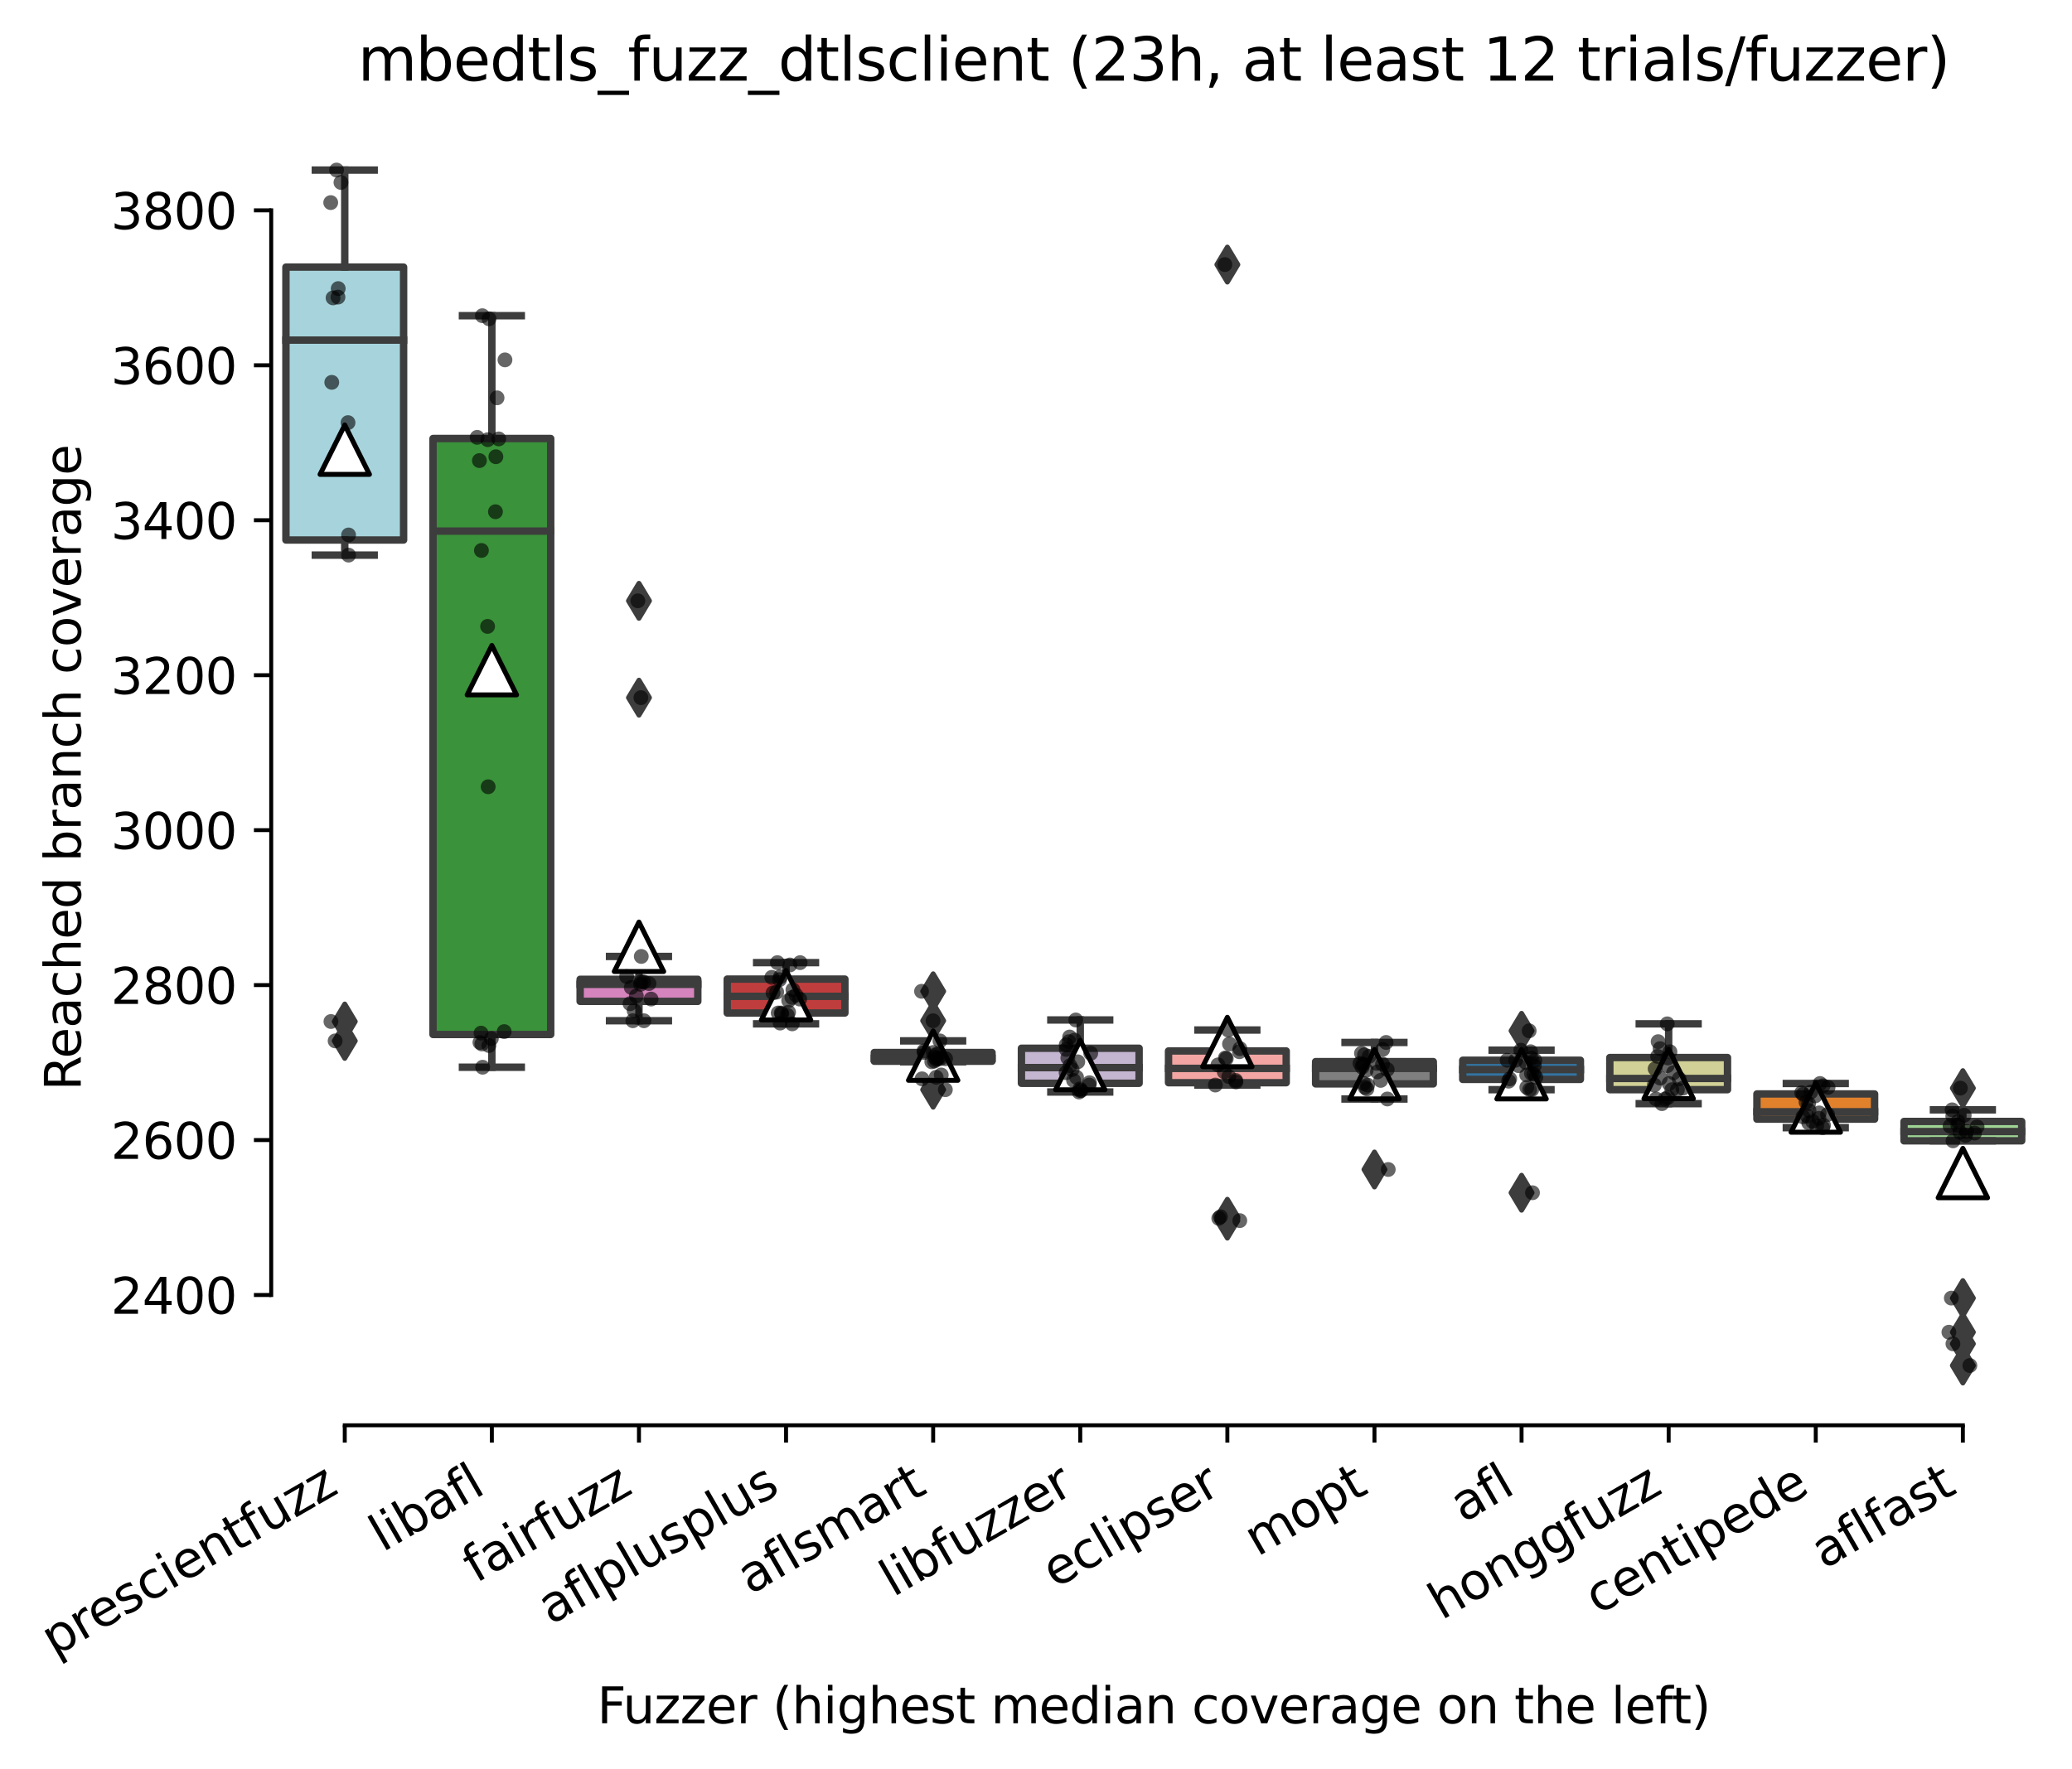 <?xml version="1.0" encoding="utf-8" standalone="no"?>
<!DOCTYPE svg PUBLIC "-//W3C//DTD SVG 1.1//EN"
  "http://www.w3.org/Graphics/SVG/1.1/DTD/svg11.dtd">
<svg xmlns:xlink="http://www.w3.org/1999/xlink" width="419.19pt" height="358.009pt" viewBox="0 0 419.19 358.009" xmlns="http://www.w3.org/2000/svg" version="1.1">
 <defs>
  <style type="text/css">*{stroke-linejoin: round; stroke-linecap: butt}</style>
 </defs>
 <g id="figure_1">
  <g id="patch_1">
   <path d="M 0 358.009 
L 419.19 358.009 
L 419.19 0 
L 0 0 
z
" style="fill: #ffffff"/>
  </g>
  <g id="axes_1">
   <g id="patch_2">
    <path d="M 54.87 288.43 
L 411.99 288.43 
L 411.99 22.318 
L 54.87 22.318 
z
" style="fill: #ffffff"/>
   </g>
   <g id="patch_3">
    <path d="M 57.846 109.279 
L 81.654 109.279 
L 81.654 54.052 
L 57.846 54.052 
L 57.846 109.279 
z
" clip-path="url(#p11167e2ea2)" style="fill: #a7d4dc; stroke: #3d3d3d; stroke-width: 1.5; stroke-linejoin: miter"/>
   </g>
   <g id="patch_4">
    <path d="M 87.606 209.348 
L 111.414 209.348 
L 111.414 88.74 
L 87.606 88.74 
L 87.606 209.348 
z
" clip-path="url(#p11167e2ea2)" style="fill: #3a923a; stroke: #3d3d3d; stroke-width: 1.5; stroke-linejoin: miter"/>
   </g>
   <g id="patch_5">
    <path d="M 117.366 202.645 
L 141.174 202.645 
L 141.174 198.177 
L 117.366 198.177 
L 117.366 202.645 
z
" clip-path="url(#p11167e2ea2)" style="fill: #d684bd; stroke: #3d3d3d; stroke-width: 1.5; stroke-linejoin: miter"/>
   </g>
   <g id="patch_6">
    <path d="M 147.126 204.997 
L 170.934 204.997 
L 170.934 198.137 
L 147.126 198.137 
L 147.126 204.997 
z
" clip-path="url(#p11167e2ea2)" style="fill: #c03d3e; stroke: #3d3d3d; stroke-width: 1.5; stroke-linejoin: miter"/>
   </g>
   <g id="patch_7">
    <path d="M 176.886 214.757 
L 200.694 214.757 
L 200.694 212.993 
L 176.886 212.993 
L 176.886 214.757 
z
" clip-path="url(#p11167e2ea2)" style="fill: #c7c7c7; stroke: #3d3d3d; stroke-width: 1.5; stroke-linejoin: miter"/>
   </g>
   <g id="patch_8">
    <path d="M 206.646 219.225 
L 230.454 219.225 
L 230.454 212.13 
L 206.646 212.13 
L 206.646 219.225 
z
" clip-path="url(#p11167e2ea2)" style="fill: #c4b5d0; stroke: #3d3d3d; stroke-width: 1.5; stroke-linejoin: miter"/>
   </g>
   <g id="patch_9">
    <path d="M 236.406 219.107 
L 260.214 219.107 
L 260.214 212.679 
L 236.406 212.679 
L 236.406 219.107 
z
" clip-path="url(#p11167e2ea2)" style="fill: #f2a5a3; stroke: #3d3d3d; stroke-width: 1.5; stroke-linejoin: miter"/>
   </g>
   <g id="patch_10">
    <path d="M 266.166 219.343 
L 289.974 219.343 
L 289.974 214.835 
L 266.166 214.835 
L 266.166 219.343 
z
" clip-path="url(#p11167e2ea2)" style="fill: #7f7f7f; stroke: #3d3d3d; stroke-width: 1.5; stroke-linejoin: miter"/>
   </g>
   <g id="patch_11">
    <path d="M 295.926 218.441 
L 319.734 218.441 
L 319.734 214.561 
L 295.926 214.561 
L 295.926 218.441 
z
" clip-path="url(#p11167e2ea2)" style="fill: #3274a1; stroke: #3d3d3d; stroke-width: 1.5; stroke-linejoin: miter"/>
   </g>
   <g id="patch_12">
    <path d="M 325.686 220.518 
L 349.494 220.518 
L 349.494 214.012 
L 325.686 214.012 
L 325.686 220.518 
z
" clip-path="url(#p11167e2ea2)" style="fill: #d1d197; stroke: #3d3d3d; stroke-width: 1.5; stroke-linejoin: miter"/>
   </g>
   <g id="patch_13">
    <path d="M 355.446 226.476 
L 379.254 226.476 
L 379.254 221.381 
L 355.446 221.381 
L 355.446 226.476 
z
" clip-path="url(#p11167e2ea2)" style="fill: #e1812c; stroke: #3d3d3d; stroke-width: 1.5; stroke-linejoin: miter"/>
   </g>
   <g id="patch_14">
    <path d="M 385.206 230.866 
L 409.014 230.866 
L 409.014 226.947 
L 385.206 226.947 
L 385.206 230.866 
z
" clip-path="url(#p11167e2ea2)" style="fill: #9fd495; stroke: #3d3d3d; stroke-width: 1.5; stroke-linejoin: miter"/>
   </g>
   <g id="matplotlib.axis_1">
    <g id="xtick_1">
     <g id="line2d_1">
      <defs>
       <path id="ma5e1160fb7" d="M 0 0 
L 0 3.5 
" style="stroke: #000000; stroke-width: 0.8"/>
      </defs>
      <g>
       <use xlink:href="#ma5e1160fb7" x="69.75" y="288.43" style="stroke: #000000; stroke-width: 0.8"/>
      </g>
     </g>
     <g id="text_1">
      <!-- prescientfuzz -->
      <g transform="translate(10.999 335.33) rotate(-30) scale(0.1 -0.1)">
       <defs>
        <path id="DejaVuSans-70" d="M 1159 525 
L 1159 -1331 
L 581 -1331 
L 581 3500 
L 1159 3500 
L 1159 2969 
Q 1341 3281 1617 3432 
Q 1894 3584 2278 3584 
Q 2916 3584 3314 3078 
Q 3713 2572 3713 1747 
Q 3713 922 3314 415 
Q 2916 -91 2278 -91 
Q 1894 -91 1617 61 
Q 1341 213 1159 525 
z
M 3116 1747 
Q 3116 2381 2855 2742 
Q 2594 3103 2138 3103 
Q 1681 3103 1420 2742 
Q 1159 2381 1159 1747 
Q 1159 1113 1420 752 
Q 1681 391 2138 391 
Q 2594 391 2855 752 
Q 3116 1113 3116 1747 
z
" transform="scale(0.016)"/>
        <path id="DejaVuSans-72" d="M 2631 2963 
Q 2534 3019 2420 3045 
Q 2306 3072 2169 3072 
Q 1681 3072 1420 2755 
Q 1159 2438 1159 1844 
L 1159 0 
L 581 0 
L 581 3500 
L 1159 3500 
L 1159 2956 
Q 1341 3275 1631 3429 
Q 1922 3584 2338 3584 
Q 2397 3584 2469 3576 
Q 2541 3569 2628 3553 
L 2631 2963 
z
" transform="scale(0.016)"/>
        <path id="DejaVuSans-65" d="M 3597 1894 
L 3597 1613 
L 953 1613 
Q 991 1019 1311 708 
Q 1631 397 2203 397 
Q 2534 397 2845 478 
Q 3156 559 3463 722 
L 3463 178 
Q 3153 47 2828 -22 
Q 2503 -91 2169 -91 
Q 1331 -91 842 396 
Q 353 884 353 1716 
Q 353 2575 817 3079 
Q 1281 3584 2069 3584 
Q 2775 3584 3186 3129 
Q 3597 2675 3597 1894 
z
M 3022 2063 
Q 3016 2534 2758 2815 
Q 2500 3097 2075 3097 
Q 1594 3097 1305 2825 
Q 1016 2553 972 2059 
L 3022 2063 
z
" transform="scale(0.016)"/>
        <path id="DejaVuSans-73" d="M 2834 3397 
L 2834 2853 
Q 2591 2978 2328 3040 
Q 2066 3103 1784 3103 
Q 1356 3103 1142 2972 
Q 928 2841 928 2578 
Q 928 2378 1081 2264 
Q 1234 2150 1697 2047 
L 1894 2003 
Q 2506 1872 2764 1633 
Q 3022 1394 3022 966 
Q 3022 478 2636 193 
Q 2250 -91 1575 -91 
Q 1294 -91 989 -36 
Q 684 19 347 128 
L 347 722 
Q 666 556 975 473 
Q 1284 391 1588 391 
Q 1994 391 2212 530 
Q 2431 669 2431 922 
Q 2431 1156 2273 1281 
Q 2116 1406 1581 1522 
L 1381 1569 
Q 847 1681 609 1914 
Q 372 2147 372 2553 
Q 372 3047 722 3315 
Q 1072 3584 1716 3584 
Q 2034 3584 2315 3537 
Q 2597 3491 2834 3397 
z
" transform="scale(0.016)"/>
        <path id="DejaVuSans-63" d="M 3122 3366 
L 3122 2828 
Q 2878 2963 2633 3030 
Q 2388 3097 2138 3097 
Q 1578 3097 1268 2742 
Q 959 2388 959 1747 
Q 959 1106 1268 751 
Q 1578 397 2138 397 
Q 2388 397 2633 464 
Q 2878 531 3122 666 
L 3122 134 
Q 2881 22 2623 -34 
Q 2366 -91 2075 -91 
Q 1284 -91 818 406 
Q 353 903 353 1747 
Q 353 2603 823 3093 
Q 1294 3584 2113 3584 
Q 2378 3584 2631 3529 
Q 2884 3475 3122 3366 
z
" transform="scale(0.016)"/>
        <path id="DejaVuSans-69" d="M 603 3500 
L 1178 3500 
L 1178 0 
L 603 0 
L 603 3500 
z
M 603 4863 
L 1178 4863 
L 1178 4134 
L 603 4134 
L 603 4863 
z
" transform="scale(0.016)"/>
        <path id="DejaVuSans-6e" d="M 3513 2113 
L 3513 0 
L 2938 0 
L 2938 2094 
Q 2938 2591 2744 2837 
Q 2550 3084 2163 3084 
Q 1697 3084 1428 2787 
Q 1159 2491 1159 1978 
L 1159 0 
L 581 0 
L 581 3500 
L 1159 3500 
L 1159 2956 
Q 1366 3272 1645 3428 
Q 1925 3584 2291 3584 
Q 2894 3584 3203 3211 
Q 3513 2838 3513 2113 
z
" transform="scale(0.016)"/>
        <path id="DejaVuSans-74" d="M 1172 4494 
L 1172 3500 
L 2356 3500 
L 2356 3053 
L 1172 3053 
L 1172 1153 
Q 1172 725 1289 603 
Q 1406 481 1766 481 
L 2356 481 
L 2356 0 
L 1766 0 
Q 1100 0 847 248 
Q 594 497 594 1153 
L 594 3053 
L 172 3053 
L 172 3500 
L 594 3500 
L 594 4494 
L 1172 4494 
z
" transform="scale(0.016)"/>
        <path id="DejaVuSans-66" d="M 2375 4863 
L 2375 4384 
L 1825 4384 
Q 1516 4384 1395 4259 
Q 1275 4134 1275 3809 
L 1275 3500 
L 2222 3500 
L 2222 3053 
L 1275 3053 
L 1275 0 
L 697 0 
L 697 3053 
L 147 3053 
L 147 3500 
L 697 3500 
L 697 3744 
Q 697 4328 969 4595 
Q 1241 4863 1831 4863 
L 2375 4863 
z
" transform="scale(0.016)"/>
        <path id="DejaVuSans-75" d="M 544 1381 
L 544 3500 
L 1119 3500 
L 1119 1403 
Q 1119 906 1312 657 
Q 1506 409 1894 409 
Q 2359 409 2629 706 
Q 2900 1003 2900 1516 
L 2900 3500 
L 3475 3500 
L 3475 0 
L 2900 0 
L 2900 538 
Q 2691 219 2414 64 
Q 2138 -91 1772 -91 
Q 1169 -91 856 284 
Q 544 659 544 1381 
z
M 1991 3584 
L 1991 3584 
z
" transform="scale(0.016)"/>
        <path id="DejaVuSans-7a" d="M 353 3500 
L 3084 3500 
L 3084 2975 
L 922 459 
L 3084 459 
L 3084 0 
L 275 0 
L 275 525 
L 2438 3041 
L 353 3041 
L 353 3500 
z
" transform="scale(0.016)"/>
       </defs>
       <use xlink:href="#DejaVuSans-70"/>
       <use xlink:href="#DejaVuSans-72" x="63.477"/>
       <use xlink:href="#DejaVuSans-65" x="102.34"/>
       <use xlink:href="#DejaVuSans-73" x="163.863"/>
       <use xlink:href="#DejaVuSans-63" x="215.963"/>
       <use xlink:href="#DejaVuSans-69" x="270.943"/>
       <use xlink:href="#DejaVuSans-65" x="298.727"/>
       <use xlink:href="#DejaVuSans-6e" x="360.25"/>
       <use xlink:href="#DejaVuSans-74" x="423.629"/>
       <use xlink:href="#DejaVuSans-66" x="462.838"/>
       <use xlink:href="#DejaVuSans-75" x="498.043"/>
       <use xlink:href="#DejaVuSans-7a" x="561.422"/>
       <use xlink:href="#DejaVuSans-7a" x="613.912"/>
      </g>
     </g>
    </g>
    <g id="xtick_2">
     <g id="line2d_2">
      <g>
       <use xlink:href="#ma5e1160fb7" x="99.51" y="288.43" style="stroke: #000000; stroke-width: 0.8"/>
      </g>
     </g>
     <g id="text_2">
      <!-- libafl -->
      <g transform="translate(77.399 314.176) rotate(-30) scale(0.1 -0.1)">
       <defs>
        <path id="DejaVuSans-6c" d="M 603 4863 
L 1178 4863 
L 1178 0 
L 603 0 
L 603 4863 
z
" transform="scale(0.016)"/>
        <path id="DejaVuSans-62" d="M 3116 1747 
Q 3116 2381 2855 2742 
Q 2594 3103 2138 3103 
Q 1681 3103 1420 2742 
Q 1159 2381 1159 1747 
Q 1159 1113 1420 752 
Q 1681 391 2138 391 
Q 2594 391 2855 752 
Q 3116 1113 3116 1747 
z
M 1159 2969 
Q 1341 3281 1617 3432 
Q 1894 3584 2278 3584 
Q 2916 3584 3314 3078 
Q 3713 2572 3713 1747 
Q 3713 922 3314 415 
Q 2916 -91 2278 -91 
Q 1894 -91 1617 61 
Q 1341 213 1159 525 
L 1159 0 
L 581 0 
L 581 4863 
L 1159 4863 
L 1159 2969 
z
" transform="scale(0.016)"/>
        <path id="DejaVuSans-61" d="M 2194 1759 
Q 1497 1759 1228 1600 
Q 959 1441 959 1056 
Q 959 750 1161 570 
Q 1363 391 1709 391 
Q 2188 391 2477 730 
Q 2766 1069 2766 1631 
L 2766 1759 
L 2194 1759 
z
M 3341 1997 
L 3341 0 
L 2766 0 
L 2766 531 
Q 2569 213 2275 61 
Q 1981 -91 1556 -91 
Q 1019 -91 701 211 
Q 384 513 384 1019 
Q 384 1609 779 1909 
Q 1175 2209 1959 2209 
L 2766 2209 
L 2766 2266 
Q 2766 2663 2505 2880 
Q 2244 3097 1772 3097 
Q 1472 3097 1187 3025 
Q 903 2953 641 2809 
L 641 3341 
Q 956 3463 1253 3523 
Q 1550 3584 1831 3584 
Q 2591 3584 2966 3190 
Q 3341 2797 3341 1997 
z
" transform="scale(0.016)"/>
       </defs>
       <use xlink:href="#DejaVuSans-6c"/>
       <use xlink:href="#DejaVuSans-69" x="27.783"/>
       <use xlink:href="#DejaVuSans-62" x="55.566"/>
       <use xlink:href="#DejaVuSans-61" x="119.043"/>
       <use xlink:href="#DejaVuSans-66" x="180.322"/>
       <use xlink:href="#DejaVuSans-6c" x="215.527"/>
      </g>
     </g>
    </g>
    <g id="xtick_3">
     <g id="line2d_3">
      <g>
       <use xlink:href="#ma5e1160fb7" x="129.27" y="288.43" style="stroke: #000000; stroke-width: 0.8"/>
      </g>
     </g>
     <g id="text_3">
      <!-- fairfuzz -->
      <g transform="translate(96.281 320.457) rotate(-30) scale(0.1 -0.1)">
       <use xlink:href="#DejaVuSans-66"/>
       <use xlink:href="#DejaVuSans-61" x="35.205"/>
       <use xlink:href="#DejaVuSans-69" x="96.484"/>
       <use xlink:href="#DejaVuSans-72" x="124.268"/>
       <use xlink:href="#DejaVuSans-66" x="165.381"/>
       <use xlink:href="#DejaVuSans-75" x="200.586"/>
       <use xlink:href="#DejaVuSans-7a" x="263.965"/>
       <use xlink:href="#DejaVuSans-7a" x="316.455"/>
      </g>
     </g>
    </g>
    <g id="xtick_4">
     <g id="line2d_4">
      <g>
       <use xlink:href="#ma5e1160fb7" x="159.03" y="288.43" style="stroke: #000000; stroke-width: 0.8"/>
      </g>
     </g>
     <g id="text_4">
      <!-- aflplusplus -->
      <g transform="translate(111.421 328.897) rotate(-30) scale(0.1 -0.1)">
       <use xlink:href="#DejaVuSans-61"/>
       <use xlink:href="#DejaVuSans-66" x="61.279"/>
       <use xlink:href="#DejaVuSans-6c" x="96.484"/>
       <use xlink:href="#DejaVuSans-70" x="124.268"/>
       <use xlink:href="#DejaVuSans-6c" x="187.744"/>
       <use xlink:href="#DejaVuSans-75" x="215.527"/>
       <use xlink:href="#DejaVuSans-73" x="278.906"/>
       <use xlink:href="#DejaVuSans-70" x="331.006"/>
       <use xlink:href="#DejaVuSans-6c" x="394.482"/>
       <use xlink:href="#DejaVuSans-75" x="422.266"/>
       <use xlink:href="#DejaVuSans-73" x="485.645"/>
      </g>
     </g>
    </g>
    <g id="xtick_5">
     <g id="line2d_5">
      <g>
       <use xlink:href="#ma5e1160fb7" x="188.79" y="288.43" style="stroke: #000000; stroke-width: 0.8"/>
      </g>
     </g>
     <g id="text_5">
      <!-- aflsmart -->
      <g transform="translate(151.779 322.779) rotate(-30) scale(0.1 -0.1)">
       <defs>
        <path id="DejaVuSans-6d" d="M 3328 2828 
Q 3544 3216 3844 3400 
Q 4144 3584 4550 3584 
Q 5097 3584 5394 3201 
Q 5691 2819 5691 2113 
L 5691 0 
L 5113 0 
L 5113 2094 
Q 5113 2597 4934 2840 
Q 4756 3084 4391 3084 
Q 3944 3084 3684 2787 
Q 3425 2491 3425 1978 
L 3425 0 
L 2847 0 
L 2847 2094 
Q 2847 2600 2669 2842 
Q 2491 3084 2119 3084 
Q 1678 3084 1418 2786 
Q 1159 2488 1159 1978 
L 1159 0 
L 581 0 
L 581 3500 
L 1159 3500 
L 1159 2956 
Q 1356 3278 1631 3431 
Q 1906 3584 2284 3584 
Q 2666 3584 2933 3390 
Q 3200 3197 3328 2828 
z
" transform="scale(0.016)"/>
       </defs>
       <use xlink:href="#DejaVuSans-61"/>
       <use xlink:href="#DejaVuSans-66" x="61.279"/>
       <use xlink:href="#DejaVuSans-6c" x="96.484"/>
       <use xlink:href="#DejaVuSans-73" x="124.268"/>
       <use xlink:href="#DejaVuSans-6d" x="176.367"/>
       <use xlink:href="#DejaVuSans-61" x="273.779"/>
       <use xlink:href="#DejaVuSans-72" x="335.059"/>
       <use xlink:href="#DejaVuSans-74" x="376.172"/>
      </g>
     </g>
    </g>
    <g id="xtick_6">
     <g id="line2d_6">
      <g>
       <use xlink:href="#ma5e1160fb7" x="218.55" y="288.43" style="stroke: #000000; stroke-width: 0.8"/>
      </g>
     </g>
     <g id="text_6">
      <!-- libfuzzer -->
      <g transform="translate(180.684 323.272) rotate(-30) scale(0.1 -0.1)">
       <use xlink:href="#DejaVuSans-6c"/>
       <use xlink:href="#DejaVuSans-69" x="27.783"/>
       <use xlink:href="#DejaVuSans-62" x="55.566"/>
       <use xlink:href="#DejaVuSans-66" x="119.043"/>
       <use xlink:href="#DejaVuSans-75" x="154.248"/>
       <use xlink:href="#DejaVuSans-7a" x="217.627"/>
       <use xlink:href="#DejaVuSans-7a" x="270.117"/>
       <use xlink:href="#DejaVuSans-65" x="322.607"/>
       <use xlink:href="#DejaVuSans-72" x="384.131"/>
      </g>
     </g>
    </g>
    <g id="xtick_7">
     <g id="line2d_7">
      <g>
       <use xlink:href="#ma5e1160fb7" x="248.31" y="288.43" style="stroke: #000000; stroke-width: 0.8"/>
      </g>
     </g>
     <g id="text_7">
      <!-- eclipser -->
      <g transform="translate(213.47 321.525) rotate(-30) scale(0.1 -0.1)">
       <use xlink:href="#DejaVuSans-65"/>
       <use xlink:href="#DejaVuSans-63" x="61.523"/>
       <use xlink:href="#DejaVuSans-6c" x="116.504"/>
       <use xlink:href="#DejaVuSans-69" x="144.287"/>
       <use xlink:href="#DejaVuSans-70" x="172.07"/>
       <use xlink:href="#DejaVuSans-73" x="235.547"/>
       <use xlink:href="#DejaVuSans-65" x="287.646"/>
       <use xlink:href="#DejaVuSans-72" x="349.17"/>
      </g>
     </g>
    </g>
    <g id="xtick_8">
     <g id="line2d_8">
      <g>
       <use xlink:href="#ma5e1160fb7" x="278.07" y="288.43" style="stroke: #000000; stroke-width: 0.8"/>
      </g>
     </g>
     <g id="text_8">
      <!-- mopt -->
      <g transform="translate(254.403 315.075) rotate(-30) scale(0.1 -0.1)">
       <defs>
        <path id="DejaVuSans-6f" d="M 1959 3097 
Q 1497 3097 1228 2736 
Q 959 2375 959 1747 
Q 959 1119 1226 758 
Q 1494 397 1959 397 
Q 2419 397 2687 759 
Q 2956 1122 2956 1747 
Q 2956 2369 2687 2733 
Q 2419 3097 1959 3097 
z
M 1959 3584 
Q 2709 3584 3137 3096 
Q 3566 2609 3566 1747 
Q 3566 888 3137 398 
Q 2709 -91 1959 -91 
Q 1206 -91 779 398 
Q 353 888 353 1747 
Q 353 2609 779 3096 
Q 1206 3584 1959 3584 
z
" transform="scale(0.016)"/>
       </defs>
       <use xlink:href="#DejaVuSans-6d"/>
       <use xlink:href="#DejaVuSans-6f" x="97.412"/>
       <use xlink:href="#DejaVuSans-70" x="158.594"/>
       <use xlink:href="#DejaVuSans-74" x="222.07"/>
      </g>
     </g>
    </g>
    <g id="xtick_9">
     <g id="line2d_9">
      <g>
       <use xlink:href="#ma5e1160fb7" x="307.83" y="288.43" style="stroke: #000000; stroke-width: 0.8"/>
      </g>
     </g>
     <g id="text_9">
      <!-- afl -->
      <g transform="translate(296.029 308.224) rotate(-30) scale(0.1 -0.1)">
       <use xlink:href="#DejaVuSans-61"/>
       <use xlink:href="#DejaVuSans-66" x="61.279"/>
       <use xlink:href="#DejaVuSans-6c" x="96.484"/>
      </g>
     </g>
    </g>
    <g id="xtick_10">
     <g id="line2d_10">
      <g>
       <use xlink:href="#ma5e1160fb7" x="337.59" y="288.43" style="stroke: #000000; stroke-width: 0.8"/>
      </g>
     </g>
     <g id="text_10">
      <!-- honggfuzz -->
      <g transform="translate(291.651 327.933) rotate(-30) scale(0.1 -0.1)">
       <defs>
        <path id="DejaVuSans-68" d="M 3513 2113 
L 3513 0 
L 2938 0 
L 2938 2094 
Q 2938 2591 2744 2837 
Q 2550 3084 2163 3084 
Q 1697 3084 1428 2787 
Q 1159 2491 1159 1978 
L 1159 0 
L 581 0 
L 581 4863 
L 1159 4863 
L 1159 2956 
Q 1366 3272 1645 3428 
Q 1925 3584 2291 3584 
Q 2894 3584 3203 3211 
Q 3513 2838 3513 2113 
z
" transform="scale(0.016)"/>
        <path id="DejaVuSans-67" d="M 2906 1791 
Q 2906 2416 2648 2759 
Q 2391 3103 1925 3103 
Q 1463 3103 1205 2759 
Q 947 2416 947 1791 
Q 947 1169 1205 825 
Q 1463 481 1925 481 
Q 2391 481 2648 825 
Q 2906 1169 2906 1791 
z
M 3481 434 
Q 3481 -459 3084 -895 
Q 2688 -1331 1869 -1331 
Q 1566 -1331 1297 -1286 
Q 1028 -1241 775 -1147 
L 775 -588 
Q 1028 -725 1275 -790 
Q 1522 -856 1778 -856 
Q 2344 -856 2625 -561 
Q 2906 -266 2906 331 
L 2906 616 
Q 2728 306 2450 153 
Q 2172 0 1784 0 
Q 1141 0 747 490 
Q 353 981 353 1791 
Q 353 2603 747 3093 
Q 1141 3584 1784 3584 
Q 2172 3584 2450 3431 
Q 2728 3278 2906 2969 
L 2906 3500 
L 3481 3500 
L 3481 434 
z
" transform="scale(0.016)"/>
       </defs>
       <use xlink:href="#DejaVuSans-68"/>
       <use xlink:href="#DejaVuSans-6f" x="63.379"/>
       <use xlink:href="#DejaVuSans-6e" x="124.561"/>
       <use xlink:href="#DejaVuSans-67" x="187.939"/>
       <use xlink:href="#DejaVuSans-67" x="251.416"/>
       <use xlink:href="#DejaVuSans-66" x="314.893"/>
       <use xlink:href="#DejaVuSans-75" x="350.098"/>
       <use xlink:href="#DejaVuSans-7a" x="413.477"/>
       <use xlink:href="#DejaVuSans-7a" x="465.967"/>
      </g>
     </g>
    </g>
    <g id="xtick_11">
     <g id="line2d_11">
      <g>
       <use xlink:href="#ma5e1160fb7" x="367.35" y="288.43" style="stroke: #000000; stroke-width: 0.8"/>
      </g>
     </g>
     <g id="text_11">
      <!-- centipede -->
      <g transform="translate(323.277 326.856) rotate(-30) scale(0.1 -0.1)">
       <defs>
        <path id="DejaVuSans-64" d="M 2906 2969 
L 2906 4863 
L 3481 4863 
L 3481 0 
L 2906 0 
L 2906 525 
Q 2725 213 2448 61 
Q 2172 -91 1784 -91 
Q 1150 -91 751 415 
Q 353 922 353 1747 
Q 353 2572 751 3078 
Q 1150 3584 1784 3584 
Q 2172 3584 2448 3432 
Q 2725 3281 2906 2969 
z
M 947 1747 
Q 947 1113 1208 752 
Q 1469 391 1925 391 
Q 2381 391 2643 752 
Q 2906 1113 2906 1747 
Q 2906 2381 2643 2742 
Q 2381 3103 1925 3103 
Q 1469 3103 1208 2742 
Q 947 2381 947 1747 
z
" transform="scale(0.016)"/>
       </defs>
       <use xlink:href="#DejaVuSans-63"/>
       <use xlink:href="#DejaVuSans-65" x="54.98"/>
       <use xlink:href="#DejaVuSans-6e" x="116.504"/>
       <use xlink:href="#DejaVuSans-74" x="179.883"/>
       <use xlink:href="#DejaVuSans-69" x="219.092"/>
       <use xlink:href="#DejaVuSans-70" x="246.875"/>
       <use xlink:href="#DejaVuSans-65" x="310.352"/>
       <use xlink:href="#DejaVuSans-64" x="371.875"/>
       <use xlink:href="#DejaVuSans-65" x="435.352"/>
      </g>
     </g>
    </g>
    <g id="xtick_12">
     <g id="line2d_12">
      <g>
       <use xlink:href="#ma5e1160fb7" x="397.11" y="288.43" style="stroke: #000000; stroke-width: 0.8"/>
      </g>
     </g>
     <g id="text_12">
      <!-- aflfast -->
      <g transform="translate(369.046 317.613) rotate(-30) scale(0.1 -0.1)">
       <use xlink:href="#DejaVuSans-61"/>
       <use xlink:href="#DejaVuSans-66" x="61.279"/>
       <use xlink:href="#DejaVuSans-6c" x="96.484"/>
       <use xlink:href="#DejaVuSans-66" x="124.268"/>
       <use xlink:href="#DejaVuSans-61" x="159.473"/>
       <use xlink:href="#DejaVuSans-73" x="220.752"/>
       <use xlink:href="#DejaVuSans-74" x="272.852"/>
      </g>
     </g>
    </g>
    <g id="text_13">
     <!-- Fuzzer (highest median coverage on the left) -->
     <g transform="translate(120.812 348.73) scale(0.1 -0.1)">
      <defs>
       <path id="DejaVuSans-46" d="M 628 4666 
L 3309 4666 
L 3309 4134 
L 1259 4134 
L 1259 2759 
L 3109 2759 
L 3109 2228 
L 1259 2228 
L 1259 0 
L 628 0 
L 628 4666 
z
" transform="scale(0.016)"/>
       <path id="DejaVuSans-20" transform="scale(0.016)"/>
       <path id="DejaVuSans-28" d="M 1984 4856 
Q 1566 4138 1362 3434 
Q 1159 2731 1159 2009 
Q 1159 1288 1364 580 
Q 1569 -128 1984 -844 
L 1484 -844 
Q 1016 -109 783 600 
Q 550 1309 550 2009 
Q 550 2706 781 3412 
Q 1013 4119 1484 4856 
L 1984 4856 
z
" transform="scale(0.016)"/>
       <path id="DejaVuSans-76" d="M 191 3500 
L 800 3500 
L 1894 563 
L 2988 3500 
L 3597 3500 
L 2284 0 
L 1503 0 
L 191 3500 
z
" transform="scale(0.016)"/>
       <path id="DejaVuSans-29" d="M 513 4856 
L 1013 4856 
Q 1481 4119 1714 3412 
Q 1947 2706 1947 2009 
Q 1947 1309 1714 600 
Q 1481 -109 1013 -844 
L 513 -844 
Q 928 -128 1133 580 
Q 1338 1288 1338 2009 
Q 1338 2731 1133 3434 
Q 928 4138 513 4856 
z
" transform="scale(0.016)"/>
      </defs>
      <use xlink:href="#DejaVuSans-46"/>
      <use xlink:href="#DejaVuSans-75" x="52.02"/>
      <use xlink:href="#DejaVuSans-7a" x="115.398"/>
      <use xlink:href="#DejaVuSans-7a" x="167.889"/>
      <use xlink:href="#DejaVuSans-65" x="220.379"/>
      <use xlink:href="#DejaVuSans-72" x="281.902"/>
      <use xlink:href="#DejaVuSans-20" x="323.016"/>
      <use xlink:href="#DejaVuSans-28" x="354.803"/>
      <use xlink:href="#DejaVuSans-68" x="393.816"/>
      <use xlink:href="#DejaVuSans-69" x="457.195"/>
      <use xlink:href="#DejaVuSans-67" x="484.979"/>
      <use xlink:href="#DejaVuSans-68" x="548.455"/>
      <use xlink:href="#DejaVuSans-65" x="611.834"/>
      <use xlink:href="#DejaVuSans-73" x="673.357"/>
      <use xlink:href="#DejaVuSans-74" x="725.457"/>
      <use xlink:href="#DejaVuSans-20" x="764.666"/>
      <use xlink:href="#DejaVuSans-6d" x="796.453"/>
      <use xlink:href="#DejaVuSans-65" x="893.865"/>
      <use xlink:href="#DejaVuSans-64" x="955.389"/>
      <use xlink:href="#DejaVuSans-69" x="1018.865"/>
      <use xlink:href="#DejaVuSans-61" x="1046.648"/>
      <use xlink:href="#DejaVuSans-6e" x="1107.928"/>
      <use xlink:href="#DejaVuSans-20" x="1171.307"/>
      <use xlink:href="#DejaVuSans-63" x="1203.094"/>
      <use xlink:href="#DejaVuSans-6f" x="1258.074"/>
      <use xlink:href="#DejaVuSans-76" x="1319.256"/>
      <use xlink:href="#DejaVuSans-65" x="1378.436"/>
      <use xlink:href="#DejaVuSans-72" x="1439.959"/>
      <use xlink:href="#DejaVuSans-61" x="1481.072"/>
      <use xlink:href="#DejaVuSans-67" x="1542.352"/>
      <use xlink:href="#DejaVuSans-65" x="1605.828"/>
      <use xlink:href="#DejaVuSans-20" x="1667.352"/>
      <use xlink:href="#DejaVuSans-6f" x="1699.139"/>
      <use xlink:href="#DejaVuSans-6e" x="1760.32"/>
      <use xlink:href="#DejaVuSans-20" x="1823.699"/>
      <use xlink:href="#DejaVuSans-74" x="1855.486"/>
      <use xlink:href="#DejaVuSans-68" x="1894.695"/>
      <use xlink:href="#DejaVuSans-65" x="1958.074"/>
      <use xlink:href="#DejaVuSans-20" x="2019.598"/>
      <use xlink:href="#DejaVuSans-6c" x="2051.385"/>
      <use xlink:href="#DejaVuSans-65" x="2079.168"/>
      <use xlink:href="#DejaVuSans-66" x="2140.691"/>
      <use xlink:href="#DejaVuSans-74" x="2174.146"/>
      <use xlink:href="#DejaVuSans-29" x="2213.355"/>
     </g>
    </g>
   </g>
   <g id="matplotlib.axis_2">
    <g id="ytick_1">
     <g id="line2d_13">
      <defs>
       <path id="m7ae7159c47" d="M 0 0 
L -3.5 0 
" style="stroke: #000000; stroke-width: 0.8"/>
      </defs>
      <g>
       <use xlink:href="#m7ae7159c47" x="54.87" y="262.067" style="stroke: #000000; stroke-width: 0.8"/>
      </g>
     </g>
     <g id="text_14">
      <!-- 2400 -->
      <g transform="translate(22.42 265.866) scale(0.1 -0.1)">
       <defs>
        <path id="DejaVuSans-32" d="M 1228 531 
L 3431 531 
L 3431 0 
L 469 0 
L 469 531 
Q 828 903 1448 1529 
Q 2069 2156 2228 2338 
Q 2531 2678 2651 2914 
Q 2772 3150 2772 3378 
Q 2772 3750 2511 3984 
Q 2250 4219 1831 4219 
Q 1534 4219 1204 4116 
Q 875 4013 500 3803 
L 500 4441 
Q 881 4594 1212 4672 
Q 1544 4750 1819 4750 
Q 2544 4750 2975 4387 
Q 3406 4025 3406 3419 
Q 3406 3131 3298 2873 
Q 3191 2616 2906 2266 
Q 2828 2175 2409 1742 
Q 1991 1309 1228 531 
z
" transform="scale(0.016)"/>
        <path id="DejaVuSans-34" d="M 2419 4116 
L 825 1625 
L 2419 1625 
L 2419 4116 
z
M 2253 4666 
L 3047 4666 
L 3047 1625 
L 3713 1625 
L 3713 1100 
L 3047 1100 
L 3047 0 
L 2419 0 
L 2419 1100 
L 313 1100 
L 313 1709 
L 2253 4666 
z
" transform="scale(0.016)"/>
        <path id="DejaVuSans-30" d="M 2034 4250 
Q 1547 4250 1301 3770 
Q 1056 3291 1056 2328 
Q 1056 1369 1301 889 
Q 1547 409 2034 409 
Q 2525 409 2770 889 
Q 3016 1369 3016 2328 
Q 3016 3291 2770 3770 
Q 2525 4250 2034 4250 
z
M 2034 4750 
Q 2819 4750 3233 4129 
Q 3647 3509 3647 2328 
Q 3647 1150 3233 529 
Q 2819 -91 2034 -91 
Q 1250 -91 836 529 
Q 422 1150 422 2328 
Q 422 3509 836 4129 
Q 1250 4750 2034 4750 
z
" transform="scale(0.016)"/>
       </defs>
       <use xlink:href="#DejaVuSans-32"/>
       <use xlink:href="#DejaVuSans-34" x="63.623"/>
       <use xlink:href="#DejaVuSans-30" x="127.246"/>
       <use xlink:href="#DejaVuSans-30" x="190.869"/>
      </g>
     </g>
    </g>
    <g id="ytick_2">
     <g id="line2d_14">
      <g>
       <use xlink:href="#m7ae7159c47" x="54.87" y="230.71" style="stroke: #000000; stroke-width: 0.8"/>
      </g>
     </g>
     <g id="text_15">
      <!-- 2600 -->
      <g transform="translate(22.42 234.509) scale(0.1 -0.1)">
       <defs>
        <path id="DejaVuSans-36" d="M 2113 2584 
Q 1688 2584 1439 2293 
Q 1191 2003 1191 1497 
Q 1191 994 1439 701 
Q 1688 409 2113 409 
Q 2538 409 2786 701 
Q 3034 994 3034 1497 
Q 3034 2003 2786 2293 
Q 2538 2584 2113 2584 
z
M 3366 4563 
L 3366 3988 
Q 3128 4100 2886 4159 
Q 2644 4219 2406 4219 
Q 1781 4219 1451 3797 
Q 1122 3375 1075 2522 
Q 1259 2794 1537 2939 
Q 1816 3084 2150 3084 
Q 2853 3084 3261 2657 
Q 3669 2231 3669 1497 
Q 3669 778 3244 343 
Q 2819 -91 2113 -91 
Q 1303 -91 875 529 
Q 447 1150 447 2328 
Q 447 3434 972 4092 
Q 1497 4750 2381 4750 
Q 2619 4750 2861 4703 
Q 3103 4656 3366 4563 
z
" transform="scale(0.016)"/>
       </defs>
       <use xlink:href="#DejaVuSans-32"/>
       <use xlink:href="#DejaVuSans-36" x="63.623"/>
       <use xlink:href="#DejaVuSans-30" x="127.246"/>
       <use xlink:href="#DejaVuSans-30" x="190.869"/>
      </g>
     </g>
    </g>
    <g id="ytick_3">
     <g id="line2d_15">
      <g>
       <use xlink:href="#m7ae7159c47" x="54.87" y="199.352" style="stroke: #000000; stroke-width: 0.8"/>
      </g>
     </g>
     <g id="text_16">
      <!-- 2800 -->
      <g transform="translate(22.42 203.152) scale(0.1 -0.1)">
       <defs>
        <path id="DejaVuSans-38" d="M 2034 2216 
Q 1584 2216 1326 1975 
Q 1069 1734 1069 1313 
Q 1069 891 1326 650 
Q 1584 409 2034 409 
Q 2484 409 2743 651 
Q 3003 894 3003 1313 
Q 3003 1734 2745 1975 
Q 2488 2216 2034 2216 
z
M 1403 2484 
Q 997 2584 770 2862 
Q 544 3141 544 3541 
Q 544 4100 942 4425 
Q 1341 4750 2034 4750 
Q 2731 4750 3128 4425 
Q 3525 4100 3525 3541 
Q 3525 3141 3298 2862 
Q 3072 2584 2669 2484 
Q 3125 2378 3379 2068 
Q 3634 1759 3634 1313 
Q 3634 634 3220 271 
Q 2806 -91 2034 -91 
Q 1263 -91 848 271 
Q 434 634 434 1313 
Q 434 1759 690 2068 
Q 947 2378 1403 2484 
z
M 1172 3481 
Q 1172 3119 1398 2916 
Q 1625 2713 2034 2713 
Q 2441 2713 2670 2916 
Q 2900 3119 2900 3481 
Q 2900 3844 2670 4047 
Q 2441 4250 2034 4250 
Q 1625 4250 1398 4047 
Q 1172 3844 1172 3481 
z
" transform="scale(0.016)"/>
       </defs>
       <use xlink:href="#DejaVuSans-32"/>
       <use xlink:href="#DejaVuSans-38" x="63.623"/>
       <use xlink:href="#DejaVuSans-30" x="127.246"/>
       <use xlink:href="#DejaVuSans-30" x="190.869"/>
      </g>
     </g>
    </g>
    <g id="ytick_4">
     <g id="line2d_16">
      <g>
       <use xlink:href="#m7ae7159c47" x="54.87" y="167.995" style="stroke: #000000; stroke-width: 0.8"/>
      </g>
     </g>
     <g id="text_17">
      <!-- 3000 -->
      <g transform="translate(22.42 171.795) scale(0.1 -0.1)">
       <defs>
        <path id="DejaVuSans-33" d="M 2597 2516 
Q 3050 2419 3304 2112 
Q 3559 1806 3559 1356 
Q 3559 666 3084 287 
Q 2609 -91 1734 -91 
Q 1441 -91 1130 -33 
Q 819 25 488 141 
L 488 750 
Q 750 597 1062 519 
Q 1375 441 1716 441 
Q 2309 441 2620 675 
Q 2931 909 2931 1356 
Q 2931 1769 2642 2001 
Q 2353 2234 1838 2234 
L 1294 2234 
L 1294 2753 
L 1863 2753 
Q 2328 2753 2575 2939 
Q 2822 3125 2822 3475 
Q 2822 3834 2567 4026 
Q 2313 4219 1838 4219 
Q 1578 4219 1281 4162 
Q 984 4106 628 3988 
L 628 4550 
Q 988 4650 1302 4700 
Q 1616 4750 1894 4750 
Q 2613 4750 3031 4423 
Q 3450 4097 3450 3541 
Q 3450 3153 3228 2886 
Q 3006 2619 2597 2516 
z
" transform="scale(0.016)"/>
       </defs>
       <use xlink:href="#DejaVuSans-33"/>
       <use xlink:href="#DejaVuSans-30" x="63.623"/>
       <use xlink:href="#DejaVuSans-30" x="127.246"/>
       <use xlink:href="#DejaVuSans-30" x="190.869"/>
      </g>
     </g>
    </g>
    <g id="ytick_5">
     <g id="line2d_17">
      <g>
       <use xlink:href="#m7ae7159c47" x="54.87" y="136.638" style="stroke: #000000; stroke-width: 0.8"/>
      </g>
     </g>
     <g id="text_18">
      <!-- 3200 -->
      <g transform="translate(22.42 140.437) scale(0.1 -0.1)">
       <use xlink:href="#DejaVuSans-33"/>
       <use xlink:href="#DejaVuSans-32" x="63.623"/>
       <use xlink:href="#DejaVuSans-30" x="127.246"/>
       <use xlink:href="#DejaVuSans-30" x="190.869"/>
      </g>
     </g>
    </g>
    <g id="ytick_6">
     <g id="line2d_18">
      <g>
       <use xlink:href="#m7ae7159c47" x="54.87" y="105.281" style="stroke: #000000; stroke-width: 0.8"/>
      </g>
     </g>
     <g id="text_19">
      <!-- 3400 -->
      <g transform="translate(22.42 109.08) scale(0.1 -0.1)">
       <use xlink:href="#DejaVuSans-33"/>
       <use xlink:href="#DejaVuSans-34" x="63.623"/>
       <use xlink:href="#DejaVuSans-30" x="127.246"/>
       <use xlink:href="#DejaVuSans-30" x="190.869"/>
      </g>
     </g>
    </g>
    <g id="ytick_7">
     <g id="line2d_19">
      <g>
       <use xlink:href="#m7ae7159c47" x="54.87" y="73.924" style="stroke: #000000; stroke-width: 0.8"/>
      </g>
     </g>
     <g id="text_20">
      <!-- 3600 -->
      <g transform="translate(22.42 77.723) scale(0.1 -0.1)">
       <use xlink:href="#DejaVuSans-33"/>
       <use xlink:href="#DejaVuSans-36" x="63.623"/>
       <use xlink:href="#DejaVuSans-30" x="127.246"/>
       <use xlink:href="#DejaVuSans-30" x="190.869"/>
      </g>
     </g>
    </g>
    <g id="ytick_8">
     <g id="line2d_20">
      <g>
       <use xlink:href="#m7ae7159c47" x="54.87" y="42.567" style="stroke: #000000; stroke-width: 0.8"/>
      </g>
     </g>
     <g id="text_21">
      <!-- 3800 -->
      <g transform="translate(22.42 46.366) scale(0.1 -0.1)">
       <use xlink:href="#DejaVuSans-33"/>
       <use xlink:href="#DejaVuSans-38" x="63.623"/>
       <use xlink:href="#DejaVuSans-30" x="127.246"/>
       <use xlink:href="#DejaVuSans-30" x="190.869"/>
      </g>
     </g>
    </g>
    <g id="text_22">
     <!-- Reached branch coverage -->
     <g transform="translate(16.34 220.706) rotate(-90) scale(0.1 -0.1)">
      <defs>
       <path id="DejaVuSans-52" d="M 2841 2188 
Q 3044 2119 3236 1894 
Q 3428 1669 3622 1275 
L 4263 0 
L 3584 0 
L 2988 1197 
Q 2756 1666 2539 1819 
Q 2322 1972 1947 1972 
L 1259 1972 
L 1259 0 
L 628 0 
L 628 4666 
L 2053 4666 
Q 2853 4666 3247 4331 
Q 3641 3997 3641 3322 
Q 3641 2881 3436 2590 
Q 3231 2300 2841 2188 
z
M 1259 4147 
L 1259 2491 
L 2053 2491 
Q 2509 2491 2742 2702 
Q 2975 2913 2975 3322 
Q 2975 3731 2742 3939 
Q 2509 4147 2053 4147 
L 1259 4147 
z
" transform="scale(0.016)"/>
      </defs>
      <use xlink:href="#DejaVuSans-52"/>
      <use xlink:href="#DejaVuSans-65" x="64.982"/>
      <use xlink:href="#DejaVuSans-61" x="126.506"/>
      <use xlink:href="#DejaVuSans-63" x="187.785"/>
      <use xlink:href="#DejaVuSans-68" x="242.766"/>
      <use xlink:href="#DejaVuSans-65" x="306.145"/>
      <use xlink:href="#DejaVuSans-64" x="367.668"/>
      <use xlink:href="#DejaVuSans-20" x="431.145"/>
      <use xlink:href="#DejaVuSans-62" x="462.932"/>
      <use xlink:href="#DejaVuSans-72" x="526.408"/>
      <use xlink:href="#DejaVuSans-61" x="567.521"/>
      <use xlink:href="#DejaVuSans-6e" x="628.801"/>
      <use xlink:href="#DejaVuSans-63" x="692.18"/>
      <use xlink:href="#DejaVuSans-68" x="747.16"/>
      <use xlink:href="#DejaVuSans-20" x="810.539"/>
      <use xlink:href="#DejaVuSans-63" x="842.326"/>
      <use xlink:href="#DejaVuSans-6f" x="897.307"/>
      <use xlink:href="#DejaVuSans-76" x="958.488"/>
      <use xlink:href="#DejaVuSans-65" x="1017.668"/>
      <use xlink:href="#DejaVuSans-72" x="1079.191"/>
      <use xlink:href="#DejaVuSans-61" x="1120.305"/>
      <use xlink:href="#DejaVuSans-67" x="1181.584"/>
      <use xlink:href="#DejaVuSans-65" x="1245.061"/>
     </g>
    </g>
   </g>
   <g id="line2d_21">
    <path d="M 69.75 109.279 
L 69.75 112.337 
" clip-path="url(#p11167e2ea2)" style="fill: none; stroke: #3d3d3d; stroke-width: 1.5; stroke-linecap: square"/>
   </g>
   <g id="line2d_22">
    <path d="M 69.75 54.052 
L 69.75 34.414 
" clip-path="url(#p11167e2ea2)" style="fill: none; stroke: #3d3d3d; stroke-width: 1.5; stroke-linecap: square"/>
   </g>
   <g id="line2d_23">
    <path d="M 63.798 112.337 
L 75.702 112.337 
" clip-path="url(#p11167e2ea2)" style="fill: none; stroke: #3d3d3d; stroke-width: 1.5; stroke-linecap: square"/>
   </g>
   <g id="line2d_24">
    <path d="M 63.798 34.414 
L 75.702 34.414 
" clip-path="url(#p11167e2ea2)" style="fill: none; stroke: #3d3d3d; stroke-width: 1.5; stroke-linecap: square"/>
   </g>
   <g id="line2d_25">
    <defs>
     <path id="m34087eace8" d="M -0 3.536 
L 2.121 0 
L -0 -3.536 
L -2.121 -0 
z
" style="stroke: #3d3d3d; stroke-linejoin: miter"/>
    </defs>
    <g clip-path="url(#p11167e2ea2)">
     <use xlink:href="#m34087eace8" x="69.75" y="210.641" style="fill: #3d3d3d; stroke: #3d3d3d; stroke-linejoin: miter"/>
     <use xlink:href="#m34087eace8" x="69.75" y="206.721" style="fill: #3d3d3d; stroke: #3d3d3d; stroke-linejoin: miter"/>
    </g>
   </g>
   <g id="line2d_26">
    <path d="M 99.51 209.348 
L 99.51 215.972 
" clip-path="url(#p11167e2ea2)" style="fill: none; stroke: #3d3d3d; stroke-width: 1.5; stroke-linecap: square"/>
   </g>
   <g id="line2d_27">
    <path d="M 99.51 88.74 
L 99.51 63.89 
" clip-path="url(#p11167e2ea2)" style="fill: none; stroke: #3d3d3d; stroke-width: 1.5; stroke-linecap: square"/>
   </g>
   <g id="line2d_28">
    <path d="M 93.558 215.972 
L 105.462 215.972 
" clip-path="url(#p11167e2ea2)" style="fill: none; stroke: #3d3d3d; stroke-width: 1.5; stroke-linecap: square"/>
   </g>
   <g id="line2d_29">
    <path d="M 93.558 63.89 
L 105.462 63.89 
" clip-path="url(#p11167e2ea2)" style="fill: none; stroke: #3d3d3d; stroke-width: 1.5; stroke-linecap: square"/>
   </g>
   <g id="line2d_30"/>
   <g id="line2d_31">
    <path d="M 129.27 202.645 
L 129.27 206.565 
" clip-path="url(#p11167e2ea2)" style="fill: none; stroke: #3d3d3d; stroke-width: 1.5; stroke-linecap: square"/>
   </g>
   <g id="line2d_32">
    <path d="M 129.27 198.177 
L 129.27 193.551 
" clip-path="url(#p11167e2ea2)" style="fill: none; stroke: #3d3d3d; stroke-width: 1.5; stroke-linecap: square"/>
   </g>
   <g id="line2d_33">
    <path d="M 123.318 206.565 
L 135.222 206.565 
" clip-path="url(#p11167e2ea2)" style="fill: none; stroke: #3d3d3d; stroke-width: 1.5; stroke-linecap: square"/>
   </g>
   <g id="line2d_34">
    <path d="M 123.318 193.551 
L 135.222 193.551 
" clip-path="url(#p11167e2ea2)" style="fill: none; stroke: #3d3d3d; stroke-width: 1.5; stroke-linecap: square"/>
   </g>
   <g id="line2d_35">
    <g clip-path="url(#p11167e2ea2)">
     <use xlink:href="#m34087eace8" x="129.27" y="121.587" style="fill: #3d3d3d; stroke: #3d3d3d; stroke-linejoin: miter"/>
     <use xlink:href="#m34087eace8" x="129.27" y="141.185" style="fill: #3d3d3d; stroke: #3d3d3d; stroke-linejoin: miter"/>
    </g>
   </g>
   <g id="line2d_36">
    <path d="M 159.03 204.997 
L 159.03 207.192 
" clip-path="url(#p11167e2ea2)" style="fill: none; stroke: #3d3d3d; stroke-width: 1.5; stroke-linecap: square"/>
   </g>
   <g id="line2d_37">
    <path d="M 159.03 198.137 
L 159.03 194.806 
" clip-path="url(#p11167e2ea2)" style="fill: none; stroke: #3d3d3d; stroke-width: 1.5; stroke-linecap: square"/>
   </g>
   <g id="line2d_38">
    <path d="M 153.078 207.192 
L 164.982 207.192 
" clip-path="url(#p11167e2ea2)" style="fill: none; stroke: #3d3d3d; stroke-width: 1.5; stroke-linecap: square"/>
   </g>
   <g id="line2d_39">
    <path d="M 153.078 194.806 
L 164.982 194.806 
" clip-path="url(#p11167e2ea2)" style="fill: none; stroke: #3d3d3d; stroke-width: 1.5; stroke-linecap: square"/>
   </g>
   <g id="line2d_40"/>
   <g id="line2d_41">
    <path d="M 188.79 214.757 
L 188.79 214.874 
" clip-path="url(#p11167e2ea2)" style="fill: none; stroke: #3d3d3d; stroke-width: 1.5; stroke-linecap: square"/>
   </g>
   <g id="line2d_42">
    <path d="M 188.79 212.993 
L 188.79 210.641 
" clip-path="url(#p11167e2ea2)" style="fill: none; stroke: #3d3d3d; stroke-width: 1.5; stroke-linecap: square"/>
   </g>
   <g id="line2d_43">
    <path d="M 182.838 214.874 
L 194.742 214.874 
" clip-path="url(#p11167e2ea2)" style="fill: none; stroke: #3d3d3d; stroke-width: 1.5; stroke-linecap: square"/>
   </g>
   <g id="line2d_44">
    <path d="M 182.838 210.641 
L 194.742 210.641 
" clip-path="url(#p11167e2ea2)" style="fill: none; stroke: #3d3d3d; stroke-width: 1.5; stroke-linecap: square"/>
   </g>
   <g id="line2d_45">
    <g clip-path="url(#p11167e2ea2)">
     <use xlink:href="#m34087eace8" x="188.79" y="217.54" style="fill: #3d3d3d; stroke: #3d3d3d; stroke-linejoin: miter"/>
     <use xlink:href="#m34087eace8" x="188.79" y="218.323" style="fill: #3d3d3d; stroke: #3d3d3d; stroke-linejoin: miter"/>
     <use xlink:href="#m34087eace8" x="188.79" y="220.518" style="fill: #3d3d3d; stroke: #3d3d3d; stroke-linejoin: miter"/>
     <use xlink:href="#m34087eace8" x="188.79" y="218.01" style="fill: #3d3d3d; stroke: #3d3d3d; stroke-linejoin: miter"/>
     <use xlink:href="#m34087eace8" x="188.79" y="200.607" style="fill: #3d3d3d; stroke: #3d3d3d; stroke-linejoin: miter"/>
     <use xlink:href="#m34087eace8" x="188.79" y="206.565" style="fill: #3d3d3d; stroke: #3d3d3d; stroke-linejoin: miter"/>
    </g>
   </g>
   <g id="line2d_46">
    <path d="M 218.55 219.225 
L 218.55 220.989 
" clip-path="url(#p11167e2ea2)" style="fill: none; stroke: #3d3d3d; stroke-width: 1.5; stroke-linecap: square"/>
   </g>
   <g id="line2d_47">
    <path d="M 218.55 212.13 
L 218.55 206.408 
" clip-path="url(#p11167e2ea2)" style="fill: none; stroke: #3d3d3d; stroke-width: 1.5; stroke-linecap: square"/>
   </g>
   <g id="line2d_48">
    <path d="M 212.598 220.989 
L 224.502 220.989 
" clip-path="url(#p11167e2ea2)" style="fill: none; stroke: #3d3d3d; stroke-width: 1.5; stroke-linecap: square"/>
   </g>
   <g id="line2d_49">
    <path d="M 212.598 206.408 
L 224.502 206.408 
" clip-path="url(#p11167e2ea2)" style="fill: none; stroke: #3d3d3d; stroke-width: 1.5; stroke-linecap: square"/>
   </g>
   <g id="line2d_50"/>
   <g id="line2d_51">
    <path d="M 248.31 219.107 
L 248.31 219.578 
" clip-path="url(#p11167e2ea2)" style="fill: none; stroke: #3d3d3d; stroke-width: 1.5; stroke-linecap: square"/>
   </g>
   <g id="line2d_52">
    <path d="M 248.31 212.679 
L 248.31 208.446 
" clip-path="url(#p11167e2ea2)" style="fill: none; stroke: #3d3d3d; stroke-width: 1.5; stroke-linecap: square"/>
   </g>
   <g id="line2d_53">
    <path d="M 242.358 219.578 
L 254.262 219.578 
" clip-path="url(#p11167e2ea2)" style="fill: none; stroke: #3d3d3d; stroke-width: 1.5; stroke-linecap: square"/>
   </g>
   <g id="line2d_54">
    <path d="M 242.358 208.446 
L 254.262 208.446 
" clip-path="url(#p11167e2ea2)" style="fill: none; stroke: #3d3d3d; stroke-width: 1.5; stroke-linecap: square"/>
   </g>
   <g id="line2d_55">
    <g clip-path="url(#p11167e2ea2)">
     <use xlink:href="#m34087eace8" x="248.31" y="246.231" style="fill: #3d3d3d; stroke: #3d3d3d; stroke-linejoin: miter"/>
     <use xlink:href="#m34087eace8" x="248.31" y="247.015" style="fill: #3d3d3d; stroke: #3d3d3d; stroke-linejoin: miter"/>
     <use xlink:href="#m34087eace8" x="248.31" y="246.545" style="fill: #3d3d3d; stroke: #3d3d3d; stroke-linejoin: miter"/>
     <use xlink:href="#m34087eace8" x="248.31" y="53.542" style="fill: #3d3d3d; stroke: #3d3d3d; stroke-linejoin: miter"/>
    </g>
   </g>
   <g id="line2d_56">
    <path d="M 278.07 219.343 
L 278.07 222.4 
" clip-path="url(#p11167e2ea2)" style="fill: none; stroke: #3d3d3d; stroke-width: 1.5; stroke-linecap: square"/>
   </g>
   <g id="line2d_57">
    <path d="M 278.07 214.835 
L 278.07 210.955 
" clip-path="url(#p11167e2ea2)" style="fill: none; stroke: #3d3d3d; stroke-width: 1.5; stroke-linecap: square"/>
   </g>
   <g id="line2d_58">
    <path d="M 272.118 222.4 
L 284.022 222.4 
" clip-path="url(#p11167e2ea2)" style="fill: none; stroke: #3d3d3d; stroke-width: 1.5; stroke-linecap: square"/>
   </g>
   <g id="line2d_59">
    <path d="M 272.118 210.955 
L 284.022 210.955 
" clip-path="url(#p11167e2ea2)" style="fill: none; stroke: #3d3d3d; stroke-width: 1.5; stroke-linecap: square"/>
   </g>
   <g id="line2d_60">
    <g clip-path="url(#p11167e2ea2)">
     <use xlink:href="#m34087eace8" x="278.07" y="236.667" style="fill: #3d3d3d; stroke: #3d3d3d; stroke-linejoin: miter"/>
    </g>
   </g>
   <g id="line2d_61">
    <path d="M 307.83 218.441 
L 307.83 220.518 
" clip-path="url(#p11167e2ea2)" style="fill: none; stroke: #3d3d3d; stroke-width: 1.5; stroke-linecap: square"/>
   </g>
   <g id="line2d_62">
    <path d="M 307.83 214.561 
L 307.83 212.522 
" clip-path="url(#p11167e2ea2)" style="fill: none; stroke: #3d3d3d; stroke-width: 1.5; stroke-linecap: square"/>
   </g>
   <g id="line2d_63">
    <path d="M 301.878 220.518 
L 313.782 220.518 
" clip-path="url(#p11167e2ea2)" style="fill: none; stroke: #3d3d3d; stroke-width: 1.5; stroke-linecap: square"/>
   </g>
   <g id="line2d_64">
    <path d="M 301.878 212.522 
L 313.782 212.522 
" clip-path="url(#p11167e2ea2)" style="fill: none; stroke: #3d3d3d; stroke-width: 1.5; stroke-linecap: square"/>
   </g>
   <g id="line2d_65">
    <g clip-path="url(#p11167e2ea2)">
     <use xlink:href="#m34087eace8" x="307.83" y="241.371" style="fill: #3d3d3d; stroke: #3d3d3d; stroke-linejoin: miter"/>
     <use xlink:href="#m34087eace8" x="307.83" y="208.603" style="fill: #3d3d3d; stroke: #3d3d3d; stroke-linejoin: miter"/>
    </g>
   </g>
   <g id="line2d_66">
    <path d="M 337.59 220.518 
L 337.59 223.341 
" clip-path="url(#p11167e2ea2)" style="fill: none; stroke: #3d3d3d; stroke-width: 1.5; stroke-linecap: square"/>
   </g>
   <g id="line2d_67">
    <path d="M 337.59 214.012 
L 337.59 207.192 
" clip-path="url(#p11167e2ea2)" style="fill: none; stroke: #3d3d3d; stroke-width: 1.5; stroke-linecap: square"/>
   </g>
   <g id="line2d_68">
    <path d="M 331.638 223.341 
L 343.542 223.341 
" clip-path="url(#p11167e2ea2)" style="fill: none; stroke: #3d3d3d; stroke-width: 1.5; stroke-linecap: square"/>
   </g>
   <g id="line2d_69">
    <path d="M 331.638 207.192 
L 343.542 207.192 
" clip-path="url(#p11167e2ea2)" style="fill: none; stroke: #3d3d3d; stroke-width: 1.5; stroke-linecap: square"/>
   </g>
   <g id="line2d_70"/>
   <g id="line2d_71">
    <path d="M 367.35 226.476 
L 367.35 228.201 
" clip-path="url(#p11167e2ea2)" style="fill: none; stroke: #3d3d3d; stroke-width: 1.5; stroke-linecap: square"/>
   </g>
   <g id="line2d_72">
    <path d="M 367.35 221.381 
L 367.35 219.264 
" clip-path="url(#p11167e2ea2)" style="fill: none; stroke: #3d3d3d; stroke-width: 1.5; stroke-linecap: square"/>
   </g>
   <g id="line2d_73">
    <path d="M 361.398 228.201 
L 373.302 228.201 
" clip-path="url(#p11167e2ea2)" style="fill: none; stroke: #3d3d3d; stroke-width: 1.5; stroke-linecap: square"/>
   </g>
   <g id="line2d_74">
    <path d="M 361.398 219.264 
L 373.302 219.264 
" clip-path="url(#p11167e2ea2)" style="fill: none; stroke: #3d3d3d; stroke-width: 1.5; stroke-linecap: square"/>
   </g>
   <g id="line2d_75"/>
   <g id="line2d_76">
    <path d="M 397.11 230.866 
L 397.11 230.866 
" clip-path="url(#p11167e2ea2)" style="fill: none; stroke: #3d3d3d; stroke-width: 1.5; stroke-linecap: square"/>
   </g>
   <g id="line2d_77">
    <path d="M 397.11 226.947 
L 397.11 224.595 
" clip-path="url(#p11167e2ea2)" style="fill: none; stroke: #3d3d3d; stroke-width: 1.5; stroke-linecap: square"/>
   </g>
   <g id="line2d_78">
    <path d="M 391.158 230.866 
L 403.062 230.866 
" clip-path="url(#p11167e2ea2)" style="fill: none; stroke: #3d3d3d; stroke-width: 1.5; stroke-linecap: square"/>
   </g>
   <g id="line2d_79">
    <path d="M 391.158 224.595 
L 403.062 224.595 
" clip-path="url(#p11167e2ea2)" style="fill: none; stroke: #3d3d3d; stroke-width: 1.5; stroke-linecap: square"/>
   </g>
   <g id="line2d_80">
    <g clip-path="url(#p11167e2ea2)">
     <use xlink:href="#m34087eace8" x="397.11" y="262.694" style="fill: #3d3d3d; stroke: #3d3d3d; stroke-linejoin: miter"/>
     <use xlink:href="#m34087eace8" x="397.11" y="276.334" style="fill: #3d3d3d; stroke: #3d3d3d; stroke-linejoin: miter"/>
     <use xlink:href="#m34087eace8" x="397.11" y="269.592" style="fill: #3d3d3d; stroke: #3d3d3d; stroke-linejoin: miter"/>
     <use xlink:href="#m34087eace8" x="397.11" y="271.944" style="fill: #3d3d3d; stroke: #3d3d3d; stroke-linejoin: miter"/>
     <use xlink:href="#m34087eace8" x="397.11" y="220.205" style="fill: #3d3d3d; stroke: #3d3d3d; stroke-linejoin: miter"/>
    </g>
   </g>
   <g id="line2d_81">
    <path d="M 57.846 68.829 
L 81.654 68.829 
" clip-path="url(#p11167e2ea2)" style="fill: none; stroke: #3d3d3d; stroke-width: 1.5; stroke-linecap: square"/>
   </g>
   <g id="line2d_82">
    <defs>
     <path id="m8879ea6a92" d="M 0 -5 
L -5 5 
L 5 5 
z
" style="stroke: #000000; stroke-linejoin: miter"/>
    </defs>
    <g clip-path="url(#p11167e2ea2)">
     <use xlink:href="#m8879ea6a92" x="69.75" y="91.001" style="fill: #ffffff; stroke: #000000; stroke-linejoin: miter"/>
    </g>
   </g>
   <g id="line2d_83">
    <path d="M 87.606 107.476 
L 111.414 107.476 
" clip-path="url(#p11167e2ea2)" style="fill: none; stroke: #3d3d3d; stroke-width: 1.5; stroke-linecap: square"/>
   </g>
   <g id="line2d_84">
    <g clip-path="url(#p11167e2ea2)">
     <use xlink:href="#m8879ea6a92" x="99.51" y="135.619" style="fill: #ffffff; stroke: #000000; stroke-linejoin: miter"/>
    </g>
   </g>
   <g id="line2d_85">
    <path d="M 117.366 199.196 
L 141.174 199.196 
" clip-path="url(#p11167e2ea2)" style="fill: none; stroke: #3d3d3d; stroke-width: 1.5; stroke-linecap: square"/>
   </g>
   <g id="line2d_86">
    <g clip-path="url(#p11167e2ea2)">
     <use xlink:href="#m8879ea6a92" x="129.27" y="191.597" style="fill: #ffffff; stroke: #000000; stroke-linejoin: miter"/>
    </g>
   </g>
   <g id="line2d_87">
    <path d="M 147.126 201.626 
L 170.934 201.626 
" clip-path="url(#p11167e2ea2)" style="fill: none; stroke: #3d3d3d; stroke-width: 1.5; stroke-linecap: square"/>
   </g>
   <g id="line2d_88">
    <g clip-path="url(#p11167e2ea2)">
     <use xlink:href="#m8879ea6a92" x="159.03" y="201.406" style="fill: #ffffff; stroke: #000000; stroke-linejoin: miter"/>
    </g>
   </g>
   <g id="line2d_89">
    <path d="M 176.886 214.169 
L 200.694 214.169 
" clip-path="url(#p11167e2ea2)" style="fill: none; stroke: #3d3d3d; stroke-width: 1.5; stroke-linecap: square"/>
   </g>
   <g id="line2d_90">
    <g clip-path="url(#p11167e2ea2)">
     <use xlink:href="#m8879ea6a92" x="188.79" y="213.62" style="fill: #ffffff; stroke: #000000; stroke-linejoin: miter"/>
    </g>
   </g>
   <g id="line2d_91">
    <path d="M 206.646 216.05 
L 230.454 216.05 
" clip-path="url(#p11167e2ea2)" style="fill: none; stroke: #3d3d3d; stroke-width: 1.5; stroke-linecap: square"/>
   </g>
   <g id="line2d_92">
    <g clip-path="url(#p11167e2ea2)">
     <use xlink:href="#m8879ea6a92" x="218.55" y="215.533" style="fill: #ffffff; stroke: #000000; stroke-linejoin: miter"/>
    </g>
   </g>
   <g id="line2d_93">
    <path d="M 236.406 216.207 
L 260.214 216.207 
" clip-path="url(#p11167e2ea2)" style="fill: none; stroke: #3d3d3d; stroke-width: 1.5; stroke-linecap: square"/>
   </g>
   <g id="line2d_94">
    <g clip-path="url(#p11167e2ea2)">
     <use xlink:href="#m8879ea6a92" x="248.31" y="210.866" style="fill: #ffffff; stroke: #000000; stroke-linejoin: miter"/>
    </g>
   </g>
   <g id="line2d_95">
    <path d="M 266.166 216.207 
L 289.974 216.207 
" clip-path="url(#p11167e2ea2)" style="fill: none; stroke: #3d3d3d; stroke-width: 1.5; stroke-linecap: square"/>
   </g>
   <g id="line2d_96">
    <g clip-path="url(#p11167e2ea2)">
     <use xlink:href="#m8879ea6a92" x="278.07" y="217.383" style="fill: #ffffff; stroke: #000000; stroke-linejoin: miter"/>
    </g>
   </g>
   <g id="line2d_97">
    <path d="M 295.926 216.442 
L 319.734 216.442 
" clip-path="url(#p11167e2ea2)" style="fill: none; stroke: #3d3d3d; stroke-width: 1.5; stroke-linecap: square"/>
   </g>
   <g id="line2d_98">
    <g clip-path="url(#p11167e2ea2)">
     <use xlink:href="#m8879ea6a92" x="307.83" y="217.391" style="fill: #ffffff; stroke: #000000; stroke-linejoin: miter"/>
    </g>
   </g>
   <g id="line2d_99">
    <path d="M 325.686 218.245 
L 349.494 218.245 
" clip-path="url(#p11167e2ea2)" style="fill: none; stroke: #3d3d3d; stroke-width: 1.5; stroke-linecap: square"/>
   </g>
   <g id="line2d_100">
    <g clip-path="url(#p11167e2ea2)">
     <use xlink:href="#m8879ea6a92" x="337.59" y="217.336" style="fill: #ffffff; stroke: #000000; stroke-linejoin: miter"/>
    </g>
   </g>
   <g id="line2d_101">
    <path d="M 355.446 224.987 
L 379.254 224.987 
" clip-path="url(#p11167e2ea2)" style="fill: none; stroke: #3d3d3d; stroke-width: 1.5; stroke-linecap: square"/>
   </g>
   <g id="line2d_102">
    <g clip-path="url(#p11167e2ea2)">
     <use xlink:href="#m8879ea6a92" x="367.35" y="224.125" style="fill: #ffffff; stroke: #000000; stroke-linejoin: miter"/>
    </g>
   </g>
   <g id="line2d_103">
    <path d="M 385.206 228.985 
L 409.014 228.985 
" clip-path="url(#p11167e2ea2)" style="fill: none; stroke: #3d3d3d; stroke-width: 1.5; stroke-linecap: square"/>
   </g>
   <g id="line2d_104">
    <g clip-path="url(#p11167e2ea2)">
     <use xlink:href="#m8879ea6a92" x="397.11" y="237.387" style="fill: #ffffff; stroke: #000000; stroke-linejoin: miter"/>
    </g>
   </g>
   <g id="patch_15">
    <path d="M 54.87 262.067 
L 54.87 42.567 
" style="fill: none; stroke: #000000; stroke-width: 0.8; stroke-linejoin: miter; stroke-linecap: square"/>
   </g>
   <g id="patch_16">
    <path d="M 69.75 288.43 
L 397.11 288.43 
" style="fill: none; stroke: #000000; stroke-width: 0.8; stroke-linejoin: miter; stroke-linecap: square"/>
   </g>
   <g id="PathCollection_1">
    <defs>
     <path id="m198d147102" d="M 0 1.5 
C 0.398 1.5 0.779 1.342 1.061 1.061 
C 1.342 0.779 1.5 0.398 1.5 0 
C 1.5 -0.398 1.342 -0.779 1.061 -1.061 
C 0.779 -1.342 0.398 -1.5 0 -1.5 
C -0.398 -1.5 -0.779 -1.342 -1.061 -1.061 
C -1.342 -0.779 -1.5 -0.398 -1.5 0 
C -1.5 0.398 -1.342 0.779 -1.061 1.061 
C -0.779 1.342 -0.398 1.5 0 1.5 
z
"/>
    </defs>
    <g clip-path="url(#p11167e2ea2)">
     <use xlink:href="#m198d147102" x="68.424" y="58.402" style="fill-opacity: 0.6"/>
     <use xlink:href="#m198d147102" x="67.8" y="210.641" style="fill-opacity: 0.6"/>
     <use xlink:href="#m198d147102" x="66.907" y="40.999" style="fill-opacity: 0.6"/>
     <use xlink:href="#m198d147102" x="68.376" y="60.127" style="fill-opacity: 0.6"/>
     <use xlink:href="#m198d147102" x="70.522" y="112.337" style="fill-opacity: 0.6"/>
     <use xlink:href="#m198d147102" x="67.382" y="60.284" style="fill-opacity: 0.6"/>
     <use xlink:href="#m198d147102" x="70.407" y="85.526" style="fill-opacity: 0.6"/>
     <use xlink:href="#m198d147102" x="68.978" y="36.923" style="fill-opacity: 0.6"/>
     <use xlink:href="#m198d147102" x="68.091" y="34.414" style="fill-opacity: 0.6"/>
     <use xlink:href="#m198d147102" x="66.953" y="206.721" style="fill-opacity: 0.6"/>
     <use xlink:href="#m198d147102" x="67.12" y="77.373" style="fill-opacity: 0.6"/>
     <use xlink:href="#m198d147102" x="70.521" y="108.26" style="fill-opacity: 0.6"/>
    </g>
   </g>
   <g id="PathCollection_2">
    <g clip-path="url(#p11167e2ea2)">
     <use xlink:href="#m198d147102" x="100.32" y="92.425" style="fill-opacity: 0.6"/>
     <use xlink:href="#m198d147102" x="100.902" y="88.819" style="fill-opacity: 0.6"/>
     <use xlink:href="#m198d147102" x="102.005" y="208.76" style="fill-opacity: 0.6"/>
     <use xlink:href="#m198d147102" x="100.559" y="80.509" style="fill-opacity: 0.6"/>
     <use xlink:href="#m198d147102" x="98.682" y="88.975" style="fill-opacity: 0.6"/>
     <use xlink:href="#m198d147102" x="98.91" y="211.582" style="fill-opacity: 0.6"/>
     <use xlink:href="#m198d147102" x="97.489" y="211.268" style="fill-opacity: 0.6"/>
     <use xlink:href="#m198d147102" x="100.238" y="103.557" style="fill-opacity: 0.6"/>
     <use xlink:href="#m198d147102" x="98.937" y="64.517" style="fill-opacity: 0.6"/>
     <use xlink:href="#m198d147102" x="97.642" y="215.972" style="fill-opacity: 0.6"/>
     <use xlink:href="#m198d147102" x="96.535" y="88.505" style="fill-opacity: 0.6"/>
     <use xlink:href="#m198d147102" x="97.582" y="63.89" style="fill-opacity: 0.6"/>
     <use xlink:href="#m198d147102" x="97.095" y="210.955" style="fill-opacity: 0.6"/>
     <use xlink:href="#m198d147102" x="102.161" y="72.827" style="fill-opacity: 0.6"/>
     <use xlink:href="#m198d147102" x="99.407" y="210.171" style="fill-opacity: 0.6"/>
     <use xlink:href="#m198d147102" x="97.321" y="209.073" style="fill-opacity: 0.6"/>
     <use xlink:href="#m198d147102" x="97.399" y="111.396" style="fill-opacity: 0.6"/>
     <use xlink:href="#m198d147102" x="98.646" y="126.761" style="fill-opacity: 0.6"/>
     <use xlink:href="#m198d147102" x="98.763" y="159.215" style="fill-opacity: 0.6"/>
     <use xlink:href="#m198d147102" x="96.991" y="93.209" style="fill-opacity: 0.6"/>
    </g>
   </g>
   <g id="PathCollection_3">
    <g clip-path="url(#p11167e2ea2)">
     <use xlink:href="#m198d147102" x="130.211" y="198.725" style="fill-opacity: 0.6"/>
     <use xlink:href="#m198d147102" x="128.746" y="201.547" style="fill-opacity: 0.6"/>
     <use xlink:href="#m198d147102" x="127.711" y="199.823" style="fill-opacity: 0.6"/>
     <use xlink:href="#m198d147102" x="129.704" y="198.725" style="fill-opacity: 0.6"/>
     <use xlink:href="#m198d147102" x="129.59" y="199.196" style="fill-opacity: 0.6"/>
     <use xlink:href="#m198d147102" x="129.739" y="193.551" style="fill-opacity: 0.6"/>
     <use xlink:href="#m198d147102" x="128.296" y="204.526" style="fill-opacity: 0.6"/>
     <use xlink:href="#m198d147102" x="131.724" y="202.175" style="fill-opacity: 0.6"/>
     <use xlink:href="#m198d147102" x="130.279" y="206.565" style="fill-opacity: 0.6"/>
     <use xlink:href="#m198d147102" x="129.048" y="121.587" style="fill-opacity: 0.6"/>
     <use xlink:href="#m198d147102" x="131.295" y="199.039" style="fill-opacity: 0.6"/>
     <use xlink:href="#m198d147102" x="126.781" y="197.628" style="fill-opacity: 0.6"/>
     <use xlink:href="#m198d147102" x="128.036" y="206.565" style="fill-opacity: 0.6"/>
     <use xlink:href="#m198d147102" x="129.658" y="141.185" style="fill-opacity: 0.6"/>
     <use xlink:href="#m198d147102" x="127.461" y="203.115" style="fill-opacity: 0.6"/>
    </g>
   </g>
   <g id="PathCollection_4">
    <g clip-path="url(#p11167e2ea2)">
     <use xlink:href="#m198d147102" x="157.898" y="197.628" style="fill-opacity: 0.6"/>
     <use xlink:href="#m198d147102" x="161.875" y="194.806" style="fill-opacity: 0.6"/>
     <use xlink:href="#m198d147102" x="159.538" y="204.84" style="fill-opacity: 0.6"/>
     <use xlink:href="#m198d147102" x="157.827" y="207.035" style="fill-opacity: 0.6"/>
     <use xlink:href="#m198d147102" x="157.442" y="204.997" style="fill-opacity: 0.6"/>
     <use xlink:href="#m198d147102" x="161.787" y="202.175" style="fill-opacity: 0.6"/>
     <use xlink:href="#m198d147102" x="160.415" y="200.293" style="fill-opacity: 0.6"/>
     <use xlink:href="#m198d147102" x="159.809" y="195.276" style="fill-opacity: 0.6"/>
     <use xlink:href="#m198d147102" x="158.066" y="204.997" style="fill-opacity: 0.6"/>
     <use xlink:href="#m198d147102" x="158.163" y="205.154" style="fill-opacity: 0.6"/>
     <use xlink:href="#m198d147102" x="159.277" y="205.467" style="fill-opacity: 0.6"/>
     <use xlink:href="#m198d147102" x="157.137" y="200.764" style="fill-opacity: 0.6"/>
     <use xlink:href="#m198d147102" x="157.699" y="198.255" style="fill-opacity: 0.6"/>
     <use xlink:href="#m198d147102" x="161.051" y="201.391" style="fill-opacity: 0.6"/>
     <use xlink:href="#m198d147102" x="157.278" y="194.806" style="fill-opacity: 0.6"/>
     <use xlink:href="#m198d147102" x="156.144" y="197.785" style="fill-opacity: 0.6"/>
     <use xlink:href="#m198d147102" x="160.224" y="201.861" style="fill-opacity: 0.6"/>
     <use xlink:href="#m198d147102" x="160.279" y="207.192" style="fill-opacity: 0.6"/>
     <use xlink:href="#m198d147102" x="159.563" y="202.488" style="fill-opacity: 0.6"/>
     <use xlink:href="#m198d147102" x="156.396" y="200.92" style="fill-opacity: 0.6"/>
    </g>
   </g>
   <g id="PathCollection_5">
    <g clip-path="url(#p11167e2ea2)">
     <use xlink:href="#m198d147102" x="189.161" y="213.934" style="fill-opacity: 0.6"/>
     <use xlink:href="#m198d147102" x="190.427" y="217.54" style="fill-opacity: 0.6"/>
     <use xlink:href="#m198d147102" x="186.537" y="218.323" style="fill-opacity: 0.6"/>
     <use xlink:href="#m198d147102" x="189.901" y="214.09" style="fill-opacity: 0.6"/>
     <use xlink:href="#m198d147102" x="191.256" y="220.518" style="fill-opacity: 0.6"/>
     <use xlink:href="#m198d147102" x="189.047" y="214.717" style="fill-opacity: 0.6"/>
     <use xlink:href="#m198d147102" x="186.977" y="212.993" style="fill-opacity: 0.6"/>
     <use xlink:href="#m198d147102" x="186.438" y="200.607" style="fill-opacity: 0.6"/>
     <use xlink:href="#m198d147102" x="189.625" y="214.247" style="fill-opacity: 0.6"/>
     <use xlink:href="#m198d147102" x="190.159" y="210.641" style="fill-opacity: 0.6"/>
     <use xlink:href="#m198d147102" x="188.794" y="212.993" style="fill-opacity: 0.6"/>
     <use xlink:href="#m198d147102" x="189.259" y="213.463" style="fill-opacity: 0.6"/>
     <use xlink:href="#m198d147102" x="191.302" y="214.247" style="fill-opacity: 0.6"/>
     <use xlink:href="#m198d147102" x="188.768" y="206.565" style="fill-opacity: 0.6"/>
     <use xlink:href="#m198d147102" x="190.228" y="214.247" style="fill-opacity: 0.6"/>
     <use xlink:href="#m198d147102" x="186.932" y="212.679" style="fill-opacity: 0.6"/>
     <use xlink:href="#m198d147102" x="189.383" y="214.404" style="fill-opacity: 0.6"/>
     <use xlink:href="#m198d147102" x="189.393" y="218.01" style="fill-opacity: 0.6"/>
     <use xlink:href="#m198d147102" x="188.512" y="214.874" style="fill-opacity: 0.6"/>
     <use xlink:href="#m198d147102" x="189.727" y="213.306" style="fill-opacity: 0.6"/>
    </g>
   </g>
   <g id="PathCollection_6">
    <g clip-path="url(#p11167e2ea2)">
     <use xlink:href="#m198d147102" x="216.903" y="216.442" style="fill-opacity: 0.6"/>
     <use xlink:href="#m198d147102" x="217.202" y="218.637" style="fill-opacity: 0.6"/>
     <use xlink:href="#m198d147102" x="218.731" y="220.675" style="fill-opacity: 0.6"/>
     <use xlink:href="#m198d147102" x="220.349" y="219.578" style="fill-opacity: 0.6"/>
     <use xlink:href="#m198d147102" x="215.709" y="211.425" style="fill-opacity: 0.6"/>
     <use xlink:href="#m198d147102" x="215.686" y="217.069" style="fill-opacity: 0.6"/>
     <use xlink:href="#m198d147102" x="218.501" y="220.675" style="fill-opacity: 0.6"/>
     <use xlink:href="#m198d147102" x="218.464" y="220.362" style="fill-opacity: 0.6"/>
     <use xlink:href="#m198d147102" x="216.268" y="210.798" style="fill-opacity: 0.6"/>
     <use xlink:href="#m198d147102" x="218.316" y="220.989" style="fill-opacity: 0.6"/>
     <use xlink:href="#m198d147102" x="215.723" y="212.366" style="fill-opacity: 0.6"/>
     <use xlink:href="#m198d147102" x="217.64" y="206.408" style="fill-opacity: 0.6"/>
     <use xlink:href="#m198d147102" x="217.798" y="218.01" style="fill-opacity: 0.6"/>
     <use xlink:href="#m198d147102" x="220.667" y="213.15" style="fill-opacity: 0.6"/>
     <use xlink:href="#m198d147102" x="216.483" y="215.658" style="fill-opacity: 0.6"/>
     <use xlink:href="#m198d147102" x="216.035" y="214.09" style="fill-opacity: 0.6"/>
     <use xlink:href="#m198d147102" x="220.414" y="219.107" style="fill-opacity: 0.6"/>
     <use xlink:href="#m198d147102" x="218.048" y="214.874" style="fill-opacity: 0.6"/>
     <use xlink:href="#m198d147102" x="216.397" y="209.857" style="fill-opacity: 0.6"/>
     <use xlink:href="#m198d147102" x="217.399" y="210.484" style="fill-opacity: 0.6"/>
    </g>
   </g>
   <g id="PathCollection_7">
    <g clip-path="url(#p11167e2ea2)">
     <use xlink:href="#m198d147102" x="250.745" y="212.836" style="fill-opacity: 0.6"/>
     <use xlink:href="#m198d147102" x="246.908" y="246.231" style="fill-opacity: 0.6"/>
     <use xlink:href="#m198d147102" x="248.493" y="208.446" style="fill-opacity: 0.6"/>
     <use xlink:href="#m198d147102" x="250.822" y="247.015" style="fill-opacity: 0.6"/>
     <use xlink:href="#m198d147102" x="248.607" y="217.853" style="fill-opacity: 0.6"/>
     <use xlink:href="#m198d147102" x="249.988" y="218.637" style="fill-opacity: 0.6"/>
     <use xlink:href="#m198d147102" x="248.742" y="211.268" style="fill-opacity: 0.6"/>
     <use xlink:href="#m198d147102" x="246.573" y="246.545" style="fill-opacity: 0.6"/>
     <use xlink:href="#m198d147102" x="247.902" y="214.09" style="fill-opacity: 0.6"/>
     <use xlink:href="#m198d147102" x="245.882" y="219.578" style="fill-opacity: 0.6"/>
     <use xlink:href="#m198d147102" x="250.857" y="212.209" style="fill-opacity: 0.6"/>
     <use xlink:href="#m198d147102" x="247.682" y="216.912" style="fill-opacity: 0.6"/>
     <use xlink:href="#m198d147102" x="246.411" y="215.501" style="fill-opacity: 0.6"/>
     <use xlink:href="#m198d147102" x="248.084" y="214.247" style="fill-opacity: 0.6"/>
     <use xlink:href="#m198d147102" x="247.807" y="53.542" style="fill-opacity: 0.6"/>
     <use xlink:href="#m198d147102" x="250.049" y="218.951" style="fill-opacity: 0.6"/>
    </g>
   </g>
   <g id="PathCollection_8">
    <g clip-path="url(#p11167e2ea2)">
     <use xlink:href="#m198d147102" x="275.902" y="219.264" style="fill-opacity: 0.6"/>
     <use xlink:href="#m198d147102" x="278.533" y="215.188" style="fill-opacity: 0.6"/>
     <use xlink:href="#m198d147102" x="280.429" y="210.955" style="fill-opacity: 0.6"/>
     <use xlink:href="#m198d147102" x="276.538" y="220.362" style="fill-opacity: 0.6"/>
     <use xlink:href="#m198d147102" x="275.145" y="215.188" style="fill-opacity: 0.6"/>
     <use xlink:href="#m198d147102" x="279.331" y="218.637" style="fill-opacity: 0.6"/>
     <use xlink:href="#m198d147102" x="279.7" y="215.345" style="fill-opacity: 0.6"/>
     <use xlink:href="#m198d147102" x="276.68" y="219.578" style="fill-opacity: 0.6"/>
     <use xlink:href="#m198d147102" x="278.682" y="216.912" style="fill-opacity: 0.6"/>
     <use xlink:href="#m198d147102" x="280.679" y="222.4" style="fill-opacity: 0.6"/>
     <use xlink:href="#m198d147102" x="276.05" y="213.463" style="fill-opacity: 0.6"/>
     <use xlink:href="#m198d147102" x="275.751" y="215.345" style="fill-opacity: 0.6"/>
     <use xlink:href="#m198d147102" x="276.163" y="220.048" style="fill-opacity: 0.6"/>
     <use xlink:href="#m198d147102" x="275.573" y="215.972" style="fill-opacity: 0.6"/>
     <use xlink:href="#m198d147102" x="279.746" y="212.366" style="fill-opacity: 0.6"/>
     <use xlink:href="#m198d147102" x="280.656" y="216.442" style="fill-opacity: 0.6"/>
     <use xlink:href="#m198d147102" x="280.859" y="236.667" style="fill-opacity: 0.6"/>
     <use xlink:href="#m198d147102" x="277.001" y="213.777" style="fill-opacity: 0.6"/>
     <use xlink:href="#m198d147102" x="276.394" y="216.599" style="fill-opacity: 0.6"/>
     <use xlink:href="#m198d147102" x="275.443" y="213.15" style="fill-opacity: 0.6"/>
    </g>
   </g>
   <g id="PathCollection_9">
    <g clip-path="url(#p11167e2ea2)">
     <use xlink:href="#m198d147102" x="308.87" y="217.54" style="fill-opacity: 0.6"/>
     <use xlink:href="#m198d147102" x="304.919" y="214.561" style="fill-opacity: 0.6"/>
     <use xlink:href="#m198d147102" x="308.89" y="220.048" style="fill-opacity: 0.6"/>
     <use xlink:href="#m198d147102" x="308.717" y="215.031" style="fill-opacity: 0.6"/>
     <use xlink:href="#m198d147102" x="310.529" y="214.561" style="fill-opacity: 0.6"/>
     <use xlink:href="#m198d147102" x="310.322" y="217.383" style="fill-opacity: 0.6"/>
     <use xlink:href="#m198d147102" x="309.826" y="217.226" style="fill-opacity: 0.6"/>
     <use xlink:href="#m198d147102" x="309.837" y="214.09" style="fill-opacity: 0.6"/>
     <use xlink:href="#m198d147102" x="307.682" y="212.522" style="fill-opacity: 0.6"/>
     <use xlink:href="#m198d147102" x="310.04" y="241.371" style="fill-opacity: 0.6"/>
     <use xlink:href="#m198d147102" x="309.369" y="208.603" style="fill-opacity: 0.6"/>
     <use xlink:href="#m198d147102" x="310.72" y="218.01" style="fill-opacity: 0.6"/>
     <use xlink:href="#m198d147102" x="309.659" y="212.836" style="fill-opacity: 0.6"/>
     <use xlink:href="#m198d147102" x="305.436" y="218.323" style="fill-opacity: 0.6"/>
     <use xlink:href="#m198d147102" x="309.469" y="220.518" style="fill-opacity: 0.6"/>
     <use xlink:href="#m198d147102" x="306.636" y="214.561" style="fill-opacity: 0.6"/>
     <use xlink:href="#m198d147102" x="309.893" y="220.518" style="fill-opacity: 0.6"/>
     <use xlink:href="#m198d147102" x="310.415" y="215.658" style="fill-opacity: 0.6"/>
     <use xlink:href="#m198d147102" x="307.226" y="215.658" style="fill-opacity: 0.6"/>
     <use xlink:href="#m198d147102" x="305.215" y="218.794" style="fill-opacity: 0.6"/>
    </g>
   </g>
   <g id="PathCollection_10">
    <g clip-path="url(#p11167e2ea2)">
     <use xlink:href="#m198d147102" x="334.692" y="219.578" style="fill-opacity: 0.6"/>
     <use xlink:href="#m198d147102" x="335.037" y="222.4" style="fill-opacity: 0.6"/>
     <use xlink:href="#m198d147102" x="334.848" y="216.285" style="fill-opacity: 0.6"/>
     <use xlink:href="#m198d147102" x="337.432" y="214.09" style="fill-opacity: 0.6"/>
     <use xlink:href="#m198d147102" x="338.583" y="217.069" style="fill-opacity: 0.6"/>
     <use xlink:href="#m198d147102" x="335.856" y="212.209" style="fill-opacity: 0.6"/>
     <use xlink:href="#m198d147102" x="339.715" y="218.323" style="fill-opacity: 0.6"/>
     <use xlink:href="#m198d147102" x="339.365" y="220.518" style="fill-opacity: 0.6"/>
     <use xlink:href="#m198d147102" x="337.45" y="222.086" style="fill-opacity: 0.6"/>
     <use xlink:href="#m198d147102" x="335.461" y="210.798" style="fill-opacity: 0.6"/>
     <use xlink:href="#m198d147102" x="337.305" y="207.192" style="fill-opacity: 0.6"/>
     <use xlink:href="#m198d147102" x="335.879" y="218.167" style="fill-opacity: 0.6"/>
     <use xlink:href="#m198d147102" x="336.876" y="222.4" style="fill-opacity: 0.6"/>
     <use xlink:href="#m198d147102" x="340.471" y="220.205" style="fill-opacity: 0.6"/>
     <use xlink:href="#m198d147102" x="336.228" y="223.341" style="fill-opacity: 0.6"/>
     <use xlink:href="#m198d147102" x="337.846" y="212.836" style="fill-opacity: 0.6"/>
     <use xlink:href="#m198d147102" x="337.67" y="219.264" style="fill-opacity: 0.6"/>
     <use xlink:href="#m198d147102" x="335.356" y="213.777" style="fill-opacity: 0.6"/>
     <use xlink:href="#m198d147102" x="337.306" y="215.658" style="fill-opacity: 0.6"/>
     <use xlink:href="#m198d147102" x="338.233" y="220.518" style="fill-opacity: 0.6"/>
    </g>
   </g>
   <g id="PathCollection_11">
    <g clip-path="url(#p11167e2ea2)">
     <use xlink:href="#m198d147102" x="368.919" y="227.731" style="fill-opacity: 0.6"/>
     <use xlink:href="#m198d147102" x="366.718" y="226.947" style="fill-opacity: 0.6"/>
     <use xlink:href="#m198d147102" x="367.233" y="221.773" style="fill-opacity: 0.6"/>
     <use xlink:href="#m198d147102" x="368.746" y="228.201" style="fill-opacity: 0.6"/>
     <use xlink:href="#m198d147102" x="368.828" y="219.735" style="fill-opacity: 0.6"/>
     <use xlink:href="#m198d147102" x="368.043" y="225.222" style="fill-opacity: 0.6"/>
     <use xlink:href="#m198d147102" x="365.902" y="223.341" style="fill-opacity: 0.6"/>
     <use xlink:href="#m198d147102" x="365.63" y="225.849" style="fill-opacity: 0.6"/>
     <use xlink:href="#m198d147102" x="364.751" y="226.006" style="fill-opacity: 0.6"/>
     <use xlink:href="#m198d147102" x="366.348" y="220.989" style="fill-opacity: 0.6"/>
     <use xlink:href="#m198d147102" x="369.739" y="225.536" style="fill-opacity: 0.6"/>
     <use xlink:href="#m198d147102" x="365.944" y="227.26" style="fill-opacity: 0.6"/>
     <use xlink:href="#m198d147102" x="364.497" y="221.146" style="fill-opacity: 0.6"/>
     <use xlink:href="#m198d147102" x="364.806" y="221.459" style="fill-opacity: 0.6"/>
     <use xlink:href="#m198d147102" x="368.215" y="219.264" style="fill-opacity: 0.6"/>
     <use xlink:href="#m198d147102" x="365.99" y="224.752" style="fill-opacity: 0.6"/>
     <use xlink:href="#m198d147102" x="368.001" y="226.32" style="fill-opacity: 0.6"/>
     <use xlink:href="#m198d147102" x="369.834" y="220.048" style="fill-opacity: 0.6"/>
     <use xlink:href="#m198d147102" x="365.38" y="223.027" style="fill-opacity: 0.6"/>
     <use xlink:href="#m198d147102" x="367.533" y="227.887" style="fill-opacity: 0.6"/>
    </g>
   </g>
   <g id="PathCollection_12">
    <g clip-path="url(#p11167e2ea2)">
     <use xlink:href="#m198d147102" x="396.608" y="220.205" style="fill-opacity: 0.6"/>
     <use xlink:href="#m198d147102" x="397.384" y="225.692" style="fill-opacity: 0.6"/>
     <use xlink:href="#m198d147102" x="397.656" y="229.769" style="fill-opacity: 0.6"/>
     <use xlink:href="#m198d147102" x="394.779" y="262.694" style="fill-opacity: 0.6"/>
     <use xlink:href="#m198d147102" x="394.937" y="224.595" style="fill-opacity: 0.6"/>
     <use xlink:href="#m198d147102" x="396.144" y="226.947" style="fill-opacity: 0.6"/>
     <use xlink:href="#m198d147102" x="395.123" y="230.866" style="fill-opacity: 0.6"/>
     <use xlink:href="#m198d147102" x="398.525" y="276.334" style="fill-opacity: 0.6"/>
     <use xlink:href="#m198d147102" x="397.86" y="228.985" style="fill-opacity: 0.6"/>
     <use xlink:href="#m198d147102" x="394.528" y="227.887" style="fill-opacity: 0.6"/>
     <use xlink:href="#m198d147102" x="399.985" y="228.044" style="fill-opacity: 0.6"/>
     <use xlink:href="#m198d147102" x="394.287" y="269.592" style="fill-opacity: 0.6"/>
     <use xlink:href="#m198d147102" x="396.088" y="227.731" style="fill-opacity: 0.6"/>
     <use xlink:href="#m198d147102" x="395.068" y="225.849" style="fill-opacity: 0.6"/>
     <use xlink:href="#m198d147102" x="396.527" y="229.142" style="fill-opacity: 0.6"/>
     <use xlink:href="#m198d147102" x="395.099" y="271.944" style="fill-opacity: 0.6"/>
     <use xlink:href="#m198d147102" x="399.475" y="229.298" style="fill-opacity: 0.6"/>
    </g>
   </g>
   <g id="text_23">
    <!-- mbedtls_fuzz_dtlsclient (23h, at least 12 trials/fuzzer) -->
    <g transform="translate(72.4 16.318) scale(0.12 -0.12)">
     <defs>
      <path id="DejaVuSans-5f" d="M 3263 -1063 
L 3263 -1509 
L -63 -1509 
L -63 -1063 
L 3263 -1063 
z
" transform="scale(0.016)"/>
      <path id="DejaVuSans-2c" d="M 750 794 
L 1409 794 
L 1409 256 
L 897 -744 
L 494 -744 
L 750 256 
L 750 794 
z
" transform="scale(0.016)"/>
      <path id="DejaVuSans-31" d="M 794 531 
L 1825 531 
L 1825 4091 
L 703 3866 
L 703 4441 
L 1819 4666 
L 2450 4666 
L 2450 531 
L 3481 531 
L 3481 0 
L 794 0 
L 794 531 
z
" transform="scale(0.016)"/>
      <path id="DejaVuSans-2f" d="M 1625 4666 
L 2156 4666 
L 531 -594 
L 0 -594 
L 1625 4666 
z
" transform="scale(0.016)"/>
     </defs>
     <use xlink:href="#DejaVuSans-6d"/>
     <use xlink:href="#DejaVuSans-62" x="97.412"/>
     <use xlink:href="#DejaVuSans-65" x="160.889"/>
     <use xlink:href="#DejaVuSans-64" x="222.412"/>
     <use xlink:href="#DejaVuSans-74" x="285.889"/>
     <use xlink:href="#DejaVuSans-6c" x="325.098"/>
     <use xlink:href="#DejaVuSans-73" x="352.881"/>
     <use xlink:href="#DejaVuSans-5f" x="404.98"/>
     <use xlink:href="#DejaVuSans-66" x="454.98"/>
     <use xlink:href="#DejaVuSans-75" x="490.186"/>
     <use xlink:href="#DejaVuSans-7a" x="553.564"/>
     <use xlink:href="#DejaVuSans-7a" x="606.055"/>
     <use xlink:href="#DejaVuSans-5f" x="658.545"/>
     <use xlink:href="#DejaVuSans-64" x="708.545"/>
     <use xlink:href="#DejaVuSans-74" x="772.021"/>
     <use xlink:href="#DejaVuSans-6c" x="811.23"/>
     <use xlink:href="#DejaVuSans-73" x="839.014"/>
     <use xlink:href="#DejaVuSans-63" x="891.113"/>
     <use xlink:href="#DejaVuSans-6c" x="946.094"/>
     <use xlink:href="#DejaVuSans-69" x="973.877"/>
     <use xlink:href="#DejaVuSans-65" x="1001.66"/>
     <use xlink:href="#DejaVuSans-6e" x="1063.184"/>
     <use xlink:href="#DejaVuSans-74" x="1126.562"/>
     <use xlink:href="#DejaVuSans-20" x="1165.771"/>
     <use xlink:href="#DejaVuSans-28" x="1197.559"/>
     <use xlink:href="#DejaVuSans-32" x="1236.572"/>
     <use xlink:href="#DejaVuSans-33" x="1300.195"/>
     <use xlink:href="#DejaVuSans-68" x="1363.818"/>
     <use xlink:href="#DejaVuSans-2c" x="1427.197"/>
     <use xlink:href="#DejaVuSans-20" x="1458.984"/>
     <use xlink:href="#DejaVuSans-61" x="1490.771"/>
     <use xlink:href="#DejaVuSans-74" x="1552.051"/>
     <use xlink:href="#DejaVuSans-20" x="1591.26"/>
     <use xlink:href="#DejaVuSans-6c" x="1623.047"/>
     <use xlink:href="#DejaVuSans-65" x="1650.83"/>
     <use xlink:href="#DejaVuSans-61" x="1712.354"/>
     <use xlink:href="#DejaVuSans-73" x="1773.633"/>
     <use xlink:href="#DejaVuSans-74" x="1825.732"/>
     <use xlink:href="#DejaVuSans-20" x="1864.941"/>
     <use xlink:href="#DejaVuSans-31" x="1896.729"/>
     <use xlink:href="#DejaVuSans-32" x="1960.352"/>
     <use xlink:href="#DejaVuSans-20" x="2023.975"/>
     <use xlink:href="#DejaVuSans-74" x="2055.762"/>
     <use xlink:href="#DejaVuSans-72" x="2094.971"/>
     <use xlink:href="#DejaVuSans-69" x="2136.084"/>
     <use xlink:href="#DejaVuSans-61" x="2163.867"/>
     <use xlink:href="#DejaVuSans-6c" x="2225.146"/>
     <use xlink:href="#DejaVuSans-73" x="2252.93"/>
     <use xlink:href="#DejaVuSans-2f" x="2305.029"/>
     <use xlink:href="#DejaVuSans-66" x="2338.721"/>
     <use xlink:href="#DejaVuSans-75" x="2373.926"/>
     <use xlink:href="#DejaVuSans-7a" x="2437.305"/>
     <use xlink:href="#DejaVuSans-7a" x="2489.795"/>
     <use xlink:href="#DejaVuSans-65" x="2542.285"/>
     <use xlink:href="#DejaVuSans-72" x="2603.809"/>
     <use xlink:href="#DejaVuSans-29" x="2644.922"/>
    </g>
   </g>
  </g>
 </g>
 <defs>
  <clipPath id="p11167e2ea2">
   <rect x="54.87" y="22.318" width="357.12" height="266.112"/>
  </clipPath>
 </defs>
</svg>
